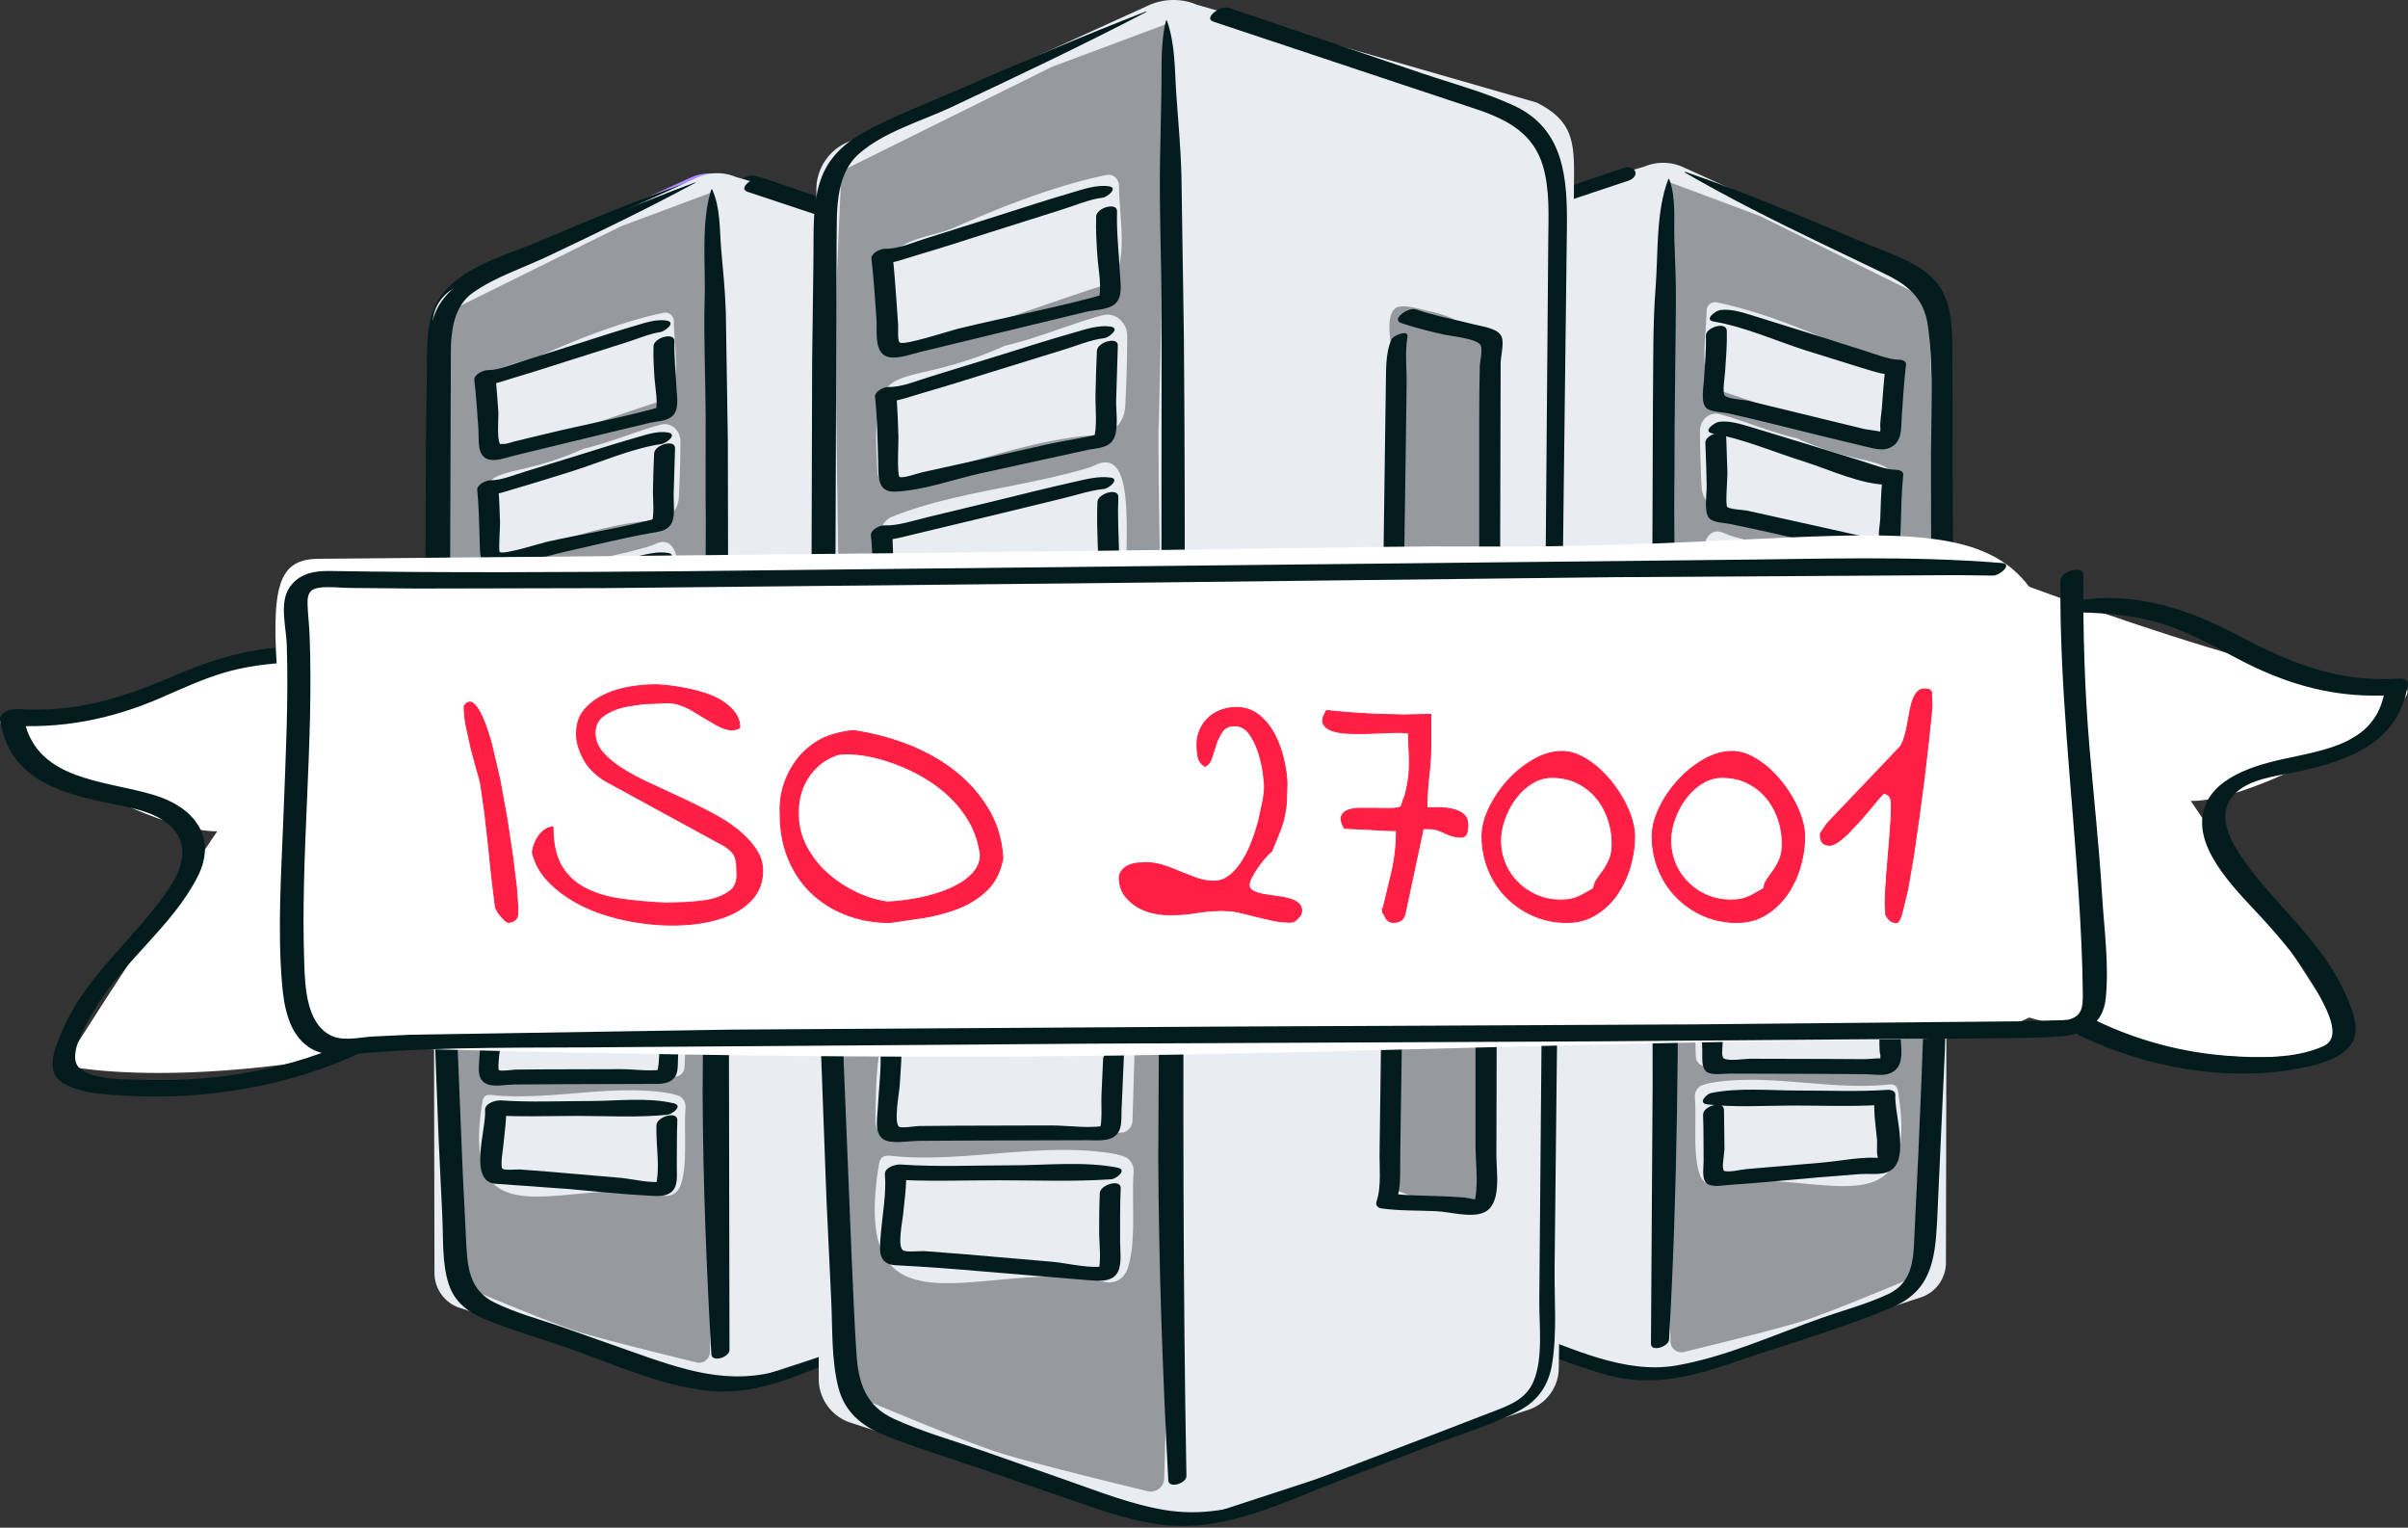 <svg xmlns="http://www.w3.org/2000/svg" xmlns:xlink="http://www.w3.org/1999/xlink" viewBox="0 0 587.27 372.48" xmlns:v="https://vecta.io/nano"><rect x="0" y="0" width="587.27" height="372.48" fill="#333333" stroke="none"/><style><![CDATA[.F{fill:#021c1e}.G{fill:#af8cff}.H{fill:#e9edf2}.I{fill:#969a9e}.J{fill:#956aff}]]></style><path d="m468.12,69.13l-56.86-25.85c-2.88-1.31-6.17-1.35-9.08-.12l-63.48,26.85c-3.07,1.3-5.07,4.32-5.06,7.65l.45,221.85c0,3.6,2.33,6.79,5.75,7.91l63.78,20.85c2.33.76,4.85.76,7.18,0l56.53-18.44c3.55-1.16,5.96-4.47,5.97-8.21l.44-223.74c0-3.78-2.2-7.21-5.63-8.77Z" class="G"/><path d="M467.98 73.92l-38.55-19.09-21.11-7.88a.6.6 0 0 0-.85.55l1.92 76.57c-.01 30.84-2.42 95.69-2.52 126.53-.06 17.42 1.44 69.65 1.44 69.65 0 1.73 1.7 2.96 3.35 2.42 0 0 21.46-5.18 28.01-7.28 7.34-2.36 27.17-10.79 27.17-10.79 1.16-.38 1.94-1.46 1.94-2.67v-92.58l1.44-104.12c-.1-7.53-1.11-29.27-1.11-29.27.06-1.62-.76-1.86-1.12-2.02z" class="J"/><path d="M419.67 258.97c-1.29.16-2.6.39-3.83.82-1.15.41-1.86 1.64-1.76 2.92.42 5.65-.58 13.63 1.23 18.39.67 1.75 2.48 2.66 4.21 2.24 21.53-5.15 48.19 13.05 42.47-22.07-.36-2.18-1.84-1.62-3.8-1.48-12.89.93-25.64-2.41-38.52-.82zM413.78 236l.51 17c.04 1.24.96 2.24 2.13 2.3 7.58.36 30.57.86 43.92.46 1.29-.04 2.34-1.17 2.32-2.54-.36-29.43-2.4-13.6-46.84-19.21-1.11-.14-2.08.8-2.04 1.99zm31.97-29.92c-10.18-.89-22.47.88-28.71.68-1.06-.03-2.04.57-2.22 1.68a80.58 80.58 0 0 0-.82 18.49c.08 1.18 1 2.12 2.11 2.19 14.7 1.01 29.45 1.39 44.18 1.13 1.23-.02 2.13-1.21 1.95-2.49-2.55-17.59 8.97-21.57-16.5-21.68zm-26.67-48.43c-3.99-2.16-2.55 14.4-2.99 20.95-.09 1.32.68 2.56 1.87 2.97 12.94 4.46 26.15 4.67 40.12 7.22 1.48.27 2.91-.7 3.25-2.25 1.2-5.53 2.55-12.53.67-17.94-1.32-2.94-5.54-2.25-8.25-2.78-11.47-2.24-23.26-5.64-34.67-8.16zm2.14-27.94c-7.2-3.36-5.68 11.77-5.8 20.29-.03 2.25 1.62 4.09 3.74 4.16 13.21.47 26.16 4.18 38.92 8.16 2.25.7 4.54-.92 4.81-3.39.61-5.64.5-13.24-1.57-17.75a3.36 3.36 0 0 0-1.77-1.71c-11.11-4.51-24.43-5.59-36.18-9-.73-.21-1.45-.45-2.14-.77zm16.83-22.48c-6.02-1.38-12.17-4.07-18.13-5.67-2.38-.64-4.66 1.33-4.65 3.94.01 4.43.14 8.87.38 13.29.15 2.83 2.25 5.1 4.92 5.26 13.27.76 26.14 6.24 39.18 9.23 1.23.28 2.4-.69 2.48-2.02 1.39-23.91-2.79-14.49-23.86-23.92-.1-.05-.21-.08-.32-.11zm9.8-22.12c-8.94-3.99-19-7.91-28.67-9.93-1.2-.25-2.34.72-2.35 2.02-.06 5.41-1.4 12.18.51 16.6a3.8 3.8 0 0 0 2.3 2.11c13.64 4.4 25.48 8.91 39.12 13.31 1.46.47 2.93-.8 2.74-2.41-.51-4.42-.5-10.06-.93-13.85-.63-5.88-8.57-6-12.72-7.84z" class="G"/><g class="F"><path d="M418.52 79.77c7.23 1.27 14.7 4.59 21.69 6.83 6.2 1.99 13.87 5.78 20.52 5.69l-1.85-1.22c-.37 3.2-.58 6.42-.82 9.62-.11 1.44-.54 3.2-.32 4.62.04.27-.29 1.47-.09 1.64-.06-.05 2.44-.05 1.67-.78-.85-.81-4.2-.93-5.34-1.21l-9.09-2.22-18.3-4.46c-1.19-.28-4.61-.38-5.51-1.19-.55-.49.16-4.45.24-5.68.21-3.19.48-6.33.39-9.54-.07-2.43-5.16-.89-5.1 1.21.1 3.49-.26 6.92-.45 10.41-.08 1.52-.85 5.27.47 6.61.94.95 4 1.01 5.22 1.28 7.51 1.68 14.96 3.61 22.43 5.44l9.88 2.38c1.86.42 4.02 1.13 5.88.34 3.08-1.32 2.74-4.52 2.93-7.31.28-4.13.53-8.27 1.01-12.38.11-.98-1.16-1.23-1.85-1.22-2.15.03-5.68-1.42-8.09-2.15l-13.81-4.37-12.96-4.04c-2.27-.66-4.8-1.48-7.2-1.13-1.12.16-4.07 2.37-1.55 2.81h0z"/><path d="M418.19 106.16c7.17 1.26 14.56 4.44 21.51 6.61 6.17 1.93 13.77 5.6 20.36 5.51l-1.85-1.22c-.33 3.07-.38 6.18-.49 9.26-.05 1.3-.56 3.36-.16 4.6.59 1.83-1.08.51.99.94 3.2.66.36-.52.44-.45-1.1-.86-4.43-.91-5.78-1.21l-8.92-1.99-17.72-3.93c-.76-.16-4.34-.33-4.83-.92-.46-.56.11-6.78.09-7.9l-.27-8.31c-.12-2.44-5.2-.89-5.1 1.21.16 3.34.23 6.68.31 10.03.05 1.91-.69 6.11.52 7.65.91 1.16 3.29 1.15 4.66 1.42 7.29 1.44 14.52 3.17 21.77 4.8l9.84 2.17c1.73.36 3.87 1.08 5.65.61 3.53-.93 3.4-4.19 3.51-7.16.14-4 .16-8.04.59-12.03.1-.98-1.16-1.23-1.85-1.22-2.13.03-5.63-1.36-8.02-2.07l-13.69-4.23-12.85-3.9c-2.27-.64-4.77-1.43-7.16-1.08-1.12.17-4.07 2.37-1.55 2.81h0zm.01 28.41c7.13 1.13 14.37 3.49 21.39 5.22 6.61 1.63 14.33 4.71 21.23 4.54l-1.85-1.22c-.31 3.13-.26 6.32-.31 9.47-.03 1.66-.35 3.66-.08 5.3.06.38-.26 1.46-.04 1.71.43.49 2.24.13 1.82-.49-.46-.68-4.75-.86-5.6-1.02l-9.27-1.8-19.05-3.68c-.81-.15-4.8-.27-5.35-.91-.43-.49.23-6.1.26-6.99.1-3.03.2-6.05.09-9.08-.09-2.43-5.18-.89-5.1 1.21.12 3.32-.03 6.61-.12 9.93-.05 1.63-.86 6.4.42 7.78 1 1.07 3.72 1.03 5.08 1.28 7.75 1.37 15.47 2.95 23.19 4.46l10.07 1.93c1.86.34 4.1 1.01 5.92.23 3.22-1.38 2.75-4.8 2.79-7.7.07-4.27-.07-8.6.36-12.85.1-.98-1.15-1.23-1.85-1.22-2.07.05-5.46-1-7.81-1.54l-14.31-3.46c-6.34-1.56-14.22-4.87-20.86-3.84-1.19.18-3.18 2.39-1.04 2.73h0zm.9 29.14c6.98 1.06 13.98 2.67 20.92 3.98s13.96 3.58 20.74 3.35l-1.85-1.22c-.34 3.12-.43 6.28-.58 9.42-.08 1.65-.46 3.63-.24 5.27.05.38-.29 1.45-.07 1.71.42.49 2.28.14 1.79-.47-.55-.69-5.03-.46-5.93-.55l-9.67-.87-18.72-1.64c-.63-.05-2.2.11-2.74-.23-.17-.1-.7.08-.82-.06.07.08.25-2.61.25-2.84-.09-5.03.08-10.05-.15-15.08-.11-2.44-5.19-.89-5.1 1.21.26 5.72-.79 12.09.22 17.71.46 2.58 1.6 2.51 3.94 2.73l22.62 1.98 10.56.95c1.88.17 4.34.77 6.12 0 3.19-1.37 2.75-4.79 2.88-7.68.19-4.25.27-8.55.73-12.78.11-.97-1.16-1.24-1.85-1.22-6.98.23-14.87-2.42-21.69-3.71-6.32-1.19-13.84-3.78-20.33-2.71-1.17.19-3.2 2.41-1.04 2.73h0zm-1.72 46.41c7.04.93 14.17 1.19 21.27 1.68s14.13 1.55 21.06 1.18l-1.85-1.22c-.26 2.94-.06 5.94 0 8.88l.11 4.99c0 .36-.15 1.64.02 2.04l-.01.84 2.08-.7-13.18-.57-18.85-.67c-1.28-.05-5.11.5-6.17-.23-.84-.57-.46-3.82-.52-5.33l-.41-9.5c-.13-2.44-5.21-.88-5.1 1.21l.49 11.4c.07 1.61-.4 4.42 1.13 5.5 1.15.81 4.01.41 5.31.46l22.72.81 9.72.39c1.91.1 4.07.54 5.79-.5 2.9-1.75 2.09-5.6 2.03-8.45-.09-3.9-.42-7.89-.07-11.78.09-.96-1.14-1.26-1.85-1.22-7.25.39-14.82-.78-22.05-1.28-6.63-.46-14.04-1.91-20.63-.66-1.13.21-3.23 2.44-1.04 2.73h0zm-.69 28.95c6.86.87 13.9.59 20.81.75s14.46.75 21.6.3l-1.85-1.22c-.24 2.92.09 5.91.25 8.83l.24 4.68c0 .34-.14 1.57.03 1.76.23.24 2-.34 1.94-.44-.26-.43-4.57-.12-5.05-.13l-8.63-.06-18.98-.05c-1.34 0-4.82.63-5.99-.05-1.34-.78.25 1.09-.45-.72-.16-.42.16-3.53.14-4.05l-.37-8.36c-.13-2.44-5.21-.88-5.1 1.21l.44 9.99c.07 1.55-.37 4.2 1.13 5.24 1.11.77 3.74.36 5 .37l22.79.07 10.02.08c1.85.03 4.12.45 5.81-.39 2.98-1.5 2.42-4.81 2.28-7.59-.19-3.83-.72-7.76-.41-11.59.08-.96-1.13-1.26-1.85-1.22-7.14.45-14.45-.14-21.6-.3s-14.39-1.2-21.17.17c-1.11.22-3.24 2.45-1.04 2.73h0zm.15 25.28c6.67.83 13.58.31 20.29.31s14.08.3 21.06-.17l-1.85-1.22c-.21 2.95.29 5.98.56 8.91.11 1.19-.16 3.43.35 4.53.02.33.02.66.01.98l2.08-.69c-.01-.06-.75 0-.88-.03-4.34-.7-9.79.64-14.13 1.01l-18.19 1.56c-.89.07-4.66.92-5.39.35-.2-.16.38-3.72.37-5.12l-.11-9.18c-.1-2.44-5.19-.89-5.1 1.21.15 3.67.07 7.33.12 11 .02 1.44-.53 4.29.87 5.3 1.21.87 3.57.38 4.93.3 7.22-.47 14.42-1.21 21.63-1.82 4.82-.41 11.16.09 15.5-1.06 6.57-1.74 2.14-13.82 2.47-18.47.07-.96-1.12-1.27-1.85-1.22-6.98.47-14.07.16-21.06.17s-14.01-.77-20.64.61c-1.1.23-3.25 2.46-1.04 2.73h0zm-9.06-218.16c-3.08 7.85-2.5 17.97-3.12 26.34-.65 8.81-.46 17.75-.57 26.58l-.21 53.69.12 107.08-.36 60.91c-.03 2.11 4.32.75 4.42-1.05 4.11-71.61.98-143.36 1.32-215.04l.31-29.44c.04-5.2-.25-10.41-.41-15.62-.14-4.45.4-9.32-1.25-13.51-.04-.1-.22 0-.25.06h0z"/><path d="M411.66 44.57c9.81 6.1 19.8 11.28 30.16 16.37l15.67 7.65c5.25 2.49 9.61 5.3 10.66 11.62.88 5.27.5 10.9.58 16.22l.22 17.88.11 35.77c-.14 47.69-1.46 95.38-3.87 143.01-.27 5.32.41 12.28-5.03 15.22-4.9 2.64-10.86 3.99-16.09 5.84-10.99 3.87-22.25 9-33.72 11.15-12.67 2.37-25-3.69-36.56-8.16l-15.75-6.08c-4.92-1.9-12.51-3.39-16.38-7.13s-2.93-9.69-2.97-14.38l-.16-18-.32-36.01-.5-72.04-.55-80.05c-.01-6.35-.05-13.88 6.02-17.63 4.9-3.03 11.4-4.28 16.82-6.08l38.46-12.78c3.98-1.32 2.29-5.16-1.62-3.83l-37.43 12.69c-8.55 2.91-20.68 4.9-25.39 13.65-2.27 4.21-2.53 9.12-2.55 13.8-.03 6.5.17 13.01.25 19.51l.53 39.96 1.05 78.93.49 39.97.21 18.99c.07 6-.4 12.3.38 18.26 1.4 10.75 13.78 12.51 22.32 15.79 11.96 4.59 23.94 10.36 36.25 13.86 10.89 3.1 20.91.29 31.29-3.26 12.01-4.11 24.49-7.65 36.21-12.53 3.61-1.5 6.96-3.58 8.96-7.04 2.73-4.72 2.36-10.99 2.63-16.23l1.79-39.71 1.96-78.49c.34-29.29.85-58.75-.28-88.03-.2-5.07-.86-10.29-4.58-14.09-4.07-4.17-10.56-6.07-15.78-8.24-14.35-5.97-28.51-11.84-43.33-16.54-.09-.03-.32.09-.18.17h0z"/></g><path d="m111.61,69.13l56.86-25.85c2.88-1.31,6.17-1.35,9.08-.12l63.48,26.85c3.07,1.3,5.07,4.32,5.06,7.65l-.45,221.85c0,3.6-2.33,6.79-5.75,7.91l-63.78,20.85c-2.33.76-4.85.76-7.18,0l-56.53-18.44c-3.55-1.16-5.96-4.47-5.97-8.21l-.44-223.74c0-3.78,2.2-7.21,5.63-8.77Z" class="G"/><path d="M111.75 73.92l38.55-19.09 21.11-7.88a.6.6 0 0 1 .85.55l-1.92 76.57c.01 30.84 2.42 95.69 2.52 126.53.06 17.42-1.44 69.65-1.44 69.65 0 1.73-1.7 2.96-3.35 2.42 0 0-21.46-5.18-28.01-7.28-7.34-2.36-27.17-10.79-27.17-10.79-1.16-.38-1.94-1.46-1.94-2.67v-92.58l-1.44-104.12c.1-7.53 1.11-29.27 1.11-29.27-.06-1.62.76-1.86 1.12-2.02z" class="J"/><path d="M160.06 258.97c1.29.16 2.6.39 3.83.82 1.15.41 1.86 1.64 1.76 2.92-.42 5.65.58 13.63-1.23 18.39-.67 1.75-2.48 2.66-4.21 2.24-21.53-5.15-48.19 13.05-42.47-22.07.36-2.18 1.84-1.62 3.8-1.48 12.89.93 25.64-2.41 38.52-.82zm5.9-22.97l-.51 17c-.04 1.24-.96 2.24-2.13 2.3-7.58.36-30.57.86-43.92.46-1.29-.04-2.34-1.17-2.32-2.54.36-29.43 2.4-13.6 46.84-19.21 1.11-.14 2.08.8 2.04 1.99zm-31.98-29.92c10.18-.89 22.47.88 28.71.68 1.06-.03 2.04.57 2.22 1.68a80.58 80.58 0 0 1 .82 18.49c-.08 1.18-1 2.12-2.11 2.19-14.7 1.01-29.45 1.39-44.18 1.13-1.23-.02-2.13-1.21-1.95-2.49 2.55-17.59-8.97-21.57 16.5-21.68zm26.67-48.43c3.99-2.16 2.55 14.4 2.99 20.95.09 1.32-.68 2.56-1.87 2.97-12.94 4.46-26.15 4.67-40.12 7.22-1.48.27-2.91-.7-3.25-2.25-1.2-5.53-2.55-12.53-.67-17.94 1.32-2.94 5.54-2.25 8.25-2.78 11.47-2.24 23.26-5.64 34.67-8.16zm-2.14-27.94c7.2-3.36 5.68 11.77 5.8 20.29.03 2.25-1.62 4.09-3.74 4.16-13.21.47-26.16 4.18-38.92 8.16-2.25.7-4.54-.92-4.81-3.39-.61-5.64-.5-13.24 1.57-17.75a3.36 3.36 0 0 1 1.77-1.71c11.11-4.51 24.43-5.59 36.18-9 .73-.21 1.45-.45 2.14-.77zm-16.83-22.48c6.02-1.38 12.17-4.07 18.13-5.67 2.38-.64 4.66 1.33 4.65 3.94-.01 4.43-.14 8.87-.38 13.29-.15 2.83-2.25 5.1-4.92 5.26-13.27.76-26.14 6.24-39.18 9.23-1.23.28-2.4-.69-2.48-2.02-1.39-23.91 2.79-14.49 23.86-23.92.1-.05.21-.08.32-.11zm-9.8-22.12c8.94-3.99 19-7.91 28.67-9.93 1.2-.25 2.34.72 2.35 2.02.06 5.41 1.4 12.18-.51 16.6a3.8 3.8 0 0 1-2.3 2.11c-13.64 4.4-25.48 8.91-39.12 13.31-1.46.47-2.93-.8-2.74-2.41.51-4.42.5-10.06.93-13.85.63-5.88 8.57-6 12.72-7.84z" class="G"/><path d="M161.21 76.98c-2.26-.38-4.76.42-6.89 1.04-4.52 1.31-9 2.77-13.47 4.2l-13.72 4.34c-2.45.74-5.5 2.12-8.11 2.09-1.03-.01-3.41 1.05-3.25 2.43.46 3.94.71 7.91.98 11.87.18 2.66-.45 6.43 2.9 6.94 1.83.28 4.15-.63 5.9-1.04l10.56-2.56c7.2-1.77 14.4-3.7 21.66-5.22 1.69-.35 3.83-.34 5.13-1.8 1.38-1.54.82-4.26.74-6.09-.18-3.77-.6-7.49-.5-11.27.07-2.39-5.04-.91-5.1 1.21-.13 4.67 1.92 11.3.41 15.75l2.5-1.87c-9.14 2.64-18.87 4.4-28.18 6.68-1.63.4-10.23 3.24-10.96 2.58-.29-.26-.1-6.46-.16-7.36-.22-3.01-.42-6.03-.77-9.04l-3.25 2.43c2.44.03 5.04-.99 7.35-1.66 4.43-1.29 8.82-2.72 13.22-4.13 6.84-2.19 14.44-5.66 21.48-6.71 1.11-.17 4.07-2.38 1.55-2.81h0zm.34 26.39c-2.24-.39-4.73.39-6.85.99-4.48 1.26-8.92 2.67-13.36 4.06l-13.61 4.19c-2.44.72-5.45 2.05-8.05 2.01-1.04-.01-3.39 1.05-3.25 2.43.42 3.98.45 8.03.59 12.03.1 2.85-.31 5.73 3.14 6.05 1.77.17 3.99-.64 5.69-1.01l10.84-2.41c6.85-1.54 13.69-3.24 20.6-4.51 1.82-.34 4.07-.42 5.13-2.36s.49-5.63.54-7.68l.31-10.03c.11-2.37-5-.91-5.1 1.21-.13 2.77-.2 5.54-.27 8.31-.06 2.59.45 6.01-.38 8.47l2.5-1.87c-8.76 2.54-18.26 3.9-27.23 5.9-1.53.34-10.03 3.14-10.94 2.35-.06-.06.17-6.29.15-6.99-.11-2.89-.16-5.8-.47-8.68l-3.25 2.43c2.43.03 5.01-.95 7.31-1.61 4.39-1.25 8.75-2.63 13.1-3.99 6.8-2.13 14.32-5.46 21.31-6.5 1.12-.17 4.07-2.37 1.55-2.81h0zm-.02 28.41c-2.26-.41-4.75.23-6.94.71-4.56 1.01-9.08 2.14-13.62 3.26l-13.87 3.36c-2.57.6-5.52 1.63-8.19 1.57-1.05-.03-3.39 1.06-3.25 2.43.41 4.07.29 8.23.35 12.32.04 2.55-.74 6.6 2.44 7.33 1.84.43 4.47-.53 6.27-.86l10.77-2.08 22.08-4.23c1.81-.3 4.19-.31 5.36-1.94 1.3-1.81.64-5.24.59-7.25-.09-3.6-.28-7.17-.14-10.77.09-2.38-5.02-.91-5.1 1.21-.1 2.75-.03 5.48.06 8.23.08 2.53.77 5.97-.05 8.39l2.5-1.87c-3.41.99-7.34 1.3-10.87 1.98l-18.32 3.56-7.12 1.37c-1.14.21-3.15.74-3.42.38-.79-1.08.03-6.68 0-8.11-.05-2.95 0-5.94-.3-8.88l-3.25 2.43c6.72.17 14.32-2.9 20.77-4.48 7.07-1.74 14.56-4.29 21.7-5.25 1.14-.15 4.05-2.35 1.55-2.81h0zm-.9 29.14c-6.15-1.19-14.04 1.71-20.03 2.84-6.84 1.29-14.62 3.87-21.63 3.63-1.04-.03-3.4 1.06-3.25 2.43.44 4.06.52 8.17.71 12.24.12 2.59-.59 6.53 2.54 7.31 1.92.48 4.74-.32 6.66-.49l11.54-1.04c6.84-.61 13.79-.88 20.6-1.79 2.32-.31 4.12-.75 4.77-3.26.69-2.67.13-6.42.13-9.17 0-3.06-.01-6.11.13-9.17.11-2.38-5-.91-5.1 1.21-.14 3.05-.13 6.11-.13 9.17 0 2.71.63 6.74-.24 9.33l2.5-1.87c-3.25.94-7.4.67-10.8.97l-18.08 1.6-6.72.61c-.47.04-1.53.35-1.97.18-1.11-.43-.11.41-.55-.68-.86-2.15-.25-5.85-.36-8.15-.13-2.74-.22-5.5-.52-8.23l-3.25 2.43c6.57.22 13.85-2.12 20.25-3.32 7.03-1.32 14.17-3.07 21.25-3.99 1.16-.15 4.04-2.33 1.55-2.81h0zm1.72 46.41c-6.29-1.39-13.89.29-20.23.73-6.96.48-14.8 1.65-21.5 1.29-1.23-.07-4 .68-3.85 2.4.35 3.89.02 7.88-.07 11.78-.05 2.28-1 6.71 1.74 7.79 1.43.57 4.17-.04 5.66-.11l10.79-.42 21.62-.77c1.85-.07 4.31.12 5.73-1.31s1.07-3.96 1.15-5.82l.49-11.4c.12-2.37-4.99-.91-5.1 1.21-.24 4.61.69 11.01-.79 15.38l2.5-1.87c-3.24.94-7.75.35-11.13.47l-18.07.65-6.78.28c-.54.03-1.76.32-2.25.12-1.1-.46-.05.37-.52-.45-.91-1.59.1-6.72.14-8.46.06-2.75.24-5.55-.01-8.29l-3.85 2.4c6.95.38 14.13-.65 21.06-1.13s14.5-.87 21.71-1.68c1.21-.14 4-2.27 1.55-2.81h0zm.69 28.95c-6.33-1.49-13.83-.26-20.27-.12-7.04.16-14.78.76-21.54.34-1.24-.08-3.99.68-3.85 2.4.31 3.83-.22 7.76-.41 11.59-.11 2.28-.88 5.96 1.94 6.84 1.68.53 4.44-.07 6.15-.09l10.72-.06 21.61-.07c1.8-.02 4.08.15 5.46-1.25s1.06-3.75 1.14-5.56l.44-9.99c.12-2.37-4.99-.91-5.1 1.21-.21 4.1.58 9.82-.73 13.71l2.5-1.87c-3.08.89-7.52.13-10.74.14l-18.28.05c-1.77 0-9.59.89-10.28-.08-.73-1.03.37-6.17.45-7.53.15-2.73.45-5.52.22-8.26l-3.85 2.4c6.99.44 14.11-.1 21.1-.25s14.56.02 21.76-.75c1.23-.13 3.99-2.23 1.55-2.81h0zm-.15 25.28c-6.2-1.51-13.42-.54-19.74-.55-6.97 0-14.05.32-21-.14-1.25-.08-3.97.68-3.85 2.4.31 4.38-3.91 16.39 2.11 17.36 5.5.89 11.48.72 17.05 1.2 6.62.57 13.24 1.3 19.88 1.64 1.77.09 3.9.26 5.28-1.12s1.06-3.93 1.08-5.75l.12-11c.1-2.38-5.01-.91-5.1 1.21-.19 4.44 1.07 10.7-.35 14.91l2.5-1.87c-2.94.85-7.74-.48-10.77-.74l-17.25-1.48-6.61-.5c-.64-.04-3.4.26-3.84-.15-.49-.45.4-5.46.5-6.6.25-2.74.7-5.56.5-8.32l-3.85 2.4c6.82.46 13.74.18 20.57.19s14.21.45 21.22-.29c1.24-.13 3.98-2.22 1.55-2.81h0zm8.81-215.37c-1.19 3.7-1.05 7.45-1.16 11.3l-.48 15.04c-.24 8.84.19 17.74.25 26.58l-.06 53.69-.66 107.08c.08 20.34.91 40.61 2.08 60.91.12 2.13 4.45.75 4.42-1.05l-.38-215.04-.46-29.44c-.17-5.21-.71-10.42-1.17-15.62-.39-4.48-.17-9.41-2.14-13.51-.05-.09-.23-.02-.25.06h0zm-3.76-1.78c-12.4 4.31-24.39 9.29-36.46 14.43-8.57 3.65-21.55 6.79-25.58 16.27-2.03 4.77-1.72 10.3-1.8 15.36l-.25 19.87-.11 39.74 1.36 78.48 1.48 39.72.89 18.86c.28 5.5-.07 11.57 1.47 16.9 1.31 4.55 4.58 7.18 8.82 8.92 5.74 2.35 11.79 4.1 17.65 6.11 11.31 3.88 23.24 9.5 35.22 10.8s22.23-4.1 32.82-8.19l17.62-6.77c5.87-2.26 11.75-3.96 17.14-6.74 9.24-4.77 7.38-15.78 7.48-24.62l.45-40.01 1.04-79.05.6-45.03c.18-13.9 1.54-28.35.34-42.2-.42-4.81-1.69-9.7-5.48-12.99-4.19-3.64-10.19-4.99-15.31-6.74l-42.94-14.62c-2.44-.83-7.84 3.16-4.62 4.23l33.85 11.22 16.47 5.45c5.01 1.75 9.38 4.02 11.23 9.36 1.71 4.94 1.27 10.47 1.23 15.62l-.12 17.98-.25 35.97-1.09 143.89c-.04 4.62 1.07 11.62-1.22 15.89-2.7 5.03-12.14 6.75-17.13 8.68-11.32 4.37-22.6 9.32-34.22 12.87-12.71 3.88-23.65-.32-35.63-4.55-10.43-3.68-21.86-6.52-31.78-11.4-5.95-2.92-6.14-8.73-6.45-14.65l-.87-17.87-1.42-35.75-1.55-71.54.3-79.51c.11-6.11-.71-13.96 4.86-18.01 5.16-3.75 12.2-6.01 17.94-8.76 11.58-5.56 22.97-11.15 34.15-17.49.14-.08.02-.18-.1-.14h0z" class="F"/><path d="m207.94,38.67L280.47,5.71c3.67-1.67,7.87-1.72,11.58-.15l79.8,24.69c9,4,11.01,15.74,11,20l-3.95,282.32c0,4.59-2.97,8.66-7.33,10.09l-81.36,26.6c-2.98.97-6.19.97-9.16,0l-72.11-23.53c-4.53-1.48-7.61-5.7-7.61-10.47l-.57-285.4c0-4.82,2.8-9.19,7.19-11.19Z" class="G"/><path d="M208.12 44.79l49.17-24.35 26.92-10.06c.51-.23 1.08.14 1.08.7l-2.45 97.68c.01 39.34 3.09 122.06 3.22 161.4.07 22.21-1.84 88.84-1.84 88.84a3.26 3.26 0 0 1-4.27 3.09s-27.38-6.6-35.73-9.29c-9.36-3.01-34.65-13.77-34.65-13.77a3.59 3.59 0 0 1-2.47-3.41v-118.1L205.26 84.7c.12-9.6 1.42-37.34 1.42-37.34-.08-2.06.97-2.37 1.43-2.58z" class="J"/><path d="M269.74 280.84c1.65.2 3.31.49 4.88 1.05 1.47.52 2.37 2.09 2.25 3.73-.54 7.2.74 17.38-1.56 23.45-.85 2.24-3.16 3.39-5.38 2.86-27.47-6.56-61.48 16.64-54.17-28.16.45-2.79 2.35-2.07 4.85-1.89 16.44 1.19 32.7-3.07 49.13-1.04zm7.52-29.31l-.65 21.69c-.05 1.59-1.23 2.86-2.72 2.93-9.67.46-38.99 1.1-56.02.58-1.65-.05-2.98-1.49-2.96-3.24.45-37.54 3.07-17.35 59.75-24.5 1.42-.18 2.66 1.02 2.6 2.54zm-40.79-38.17c12.99-1.13 28.67 1.12 36.62.87 1.35-.04 2.61.73 2.83 2.14 1.25 7.78 1.61 15.72 1.04 23.58-.11 1.51-1.27 2.7-2.7 2.8a654.12 654.12 0 0 1-56.36 1.44c-1.56-.03-2.72-1.54-2.48-3.18 3.25-22.43-11.44-27.51 21.04-27.65zm34.02-61.76c5.09-2.75 3.25 18.36 3.82 26.72.11 1.69-.87 3.26-2.38 3.79-16.51 5.7-33.35 5.96-51.17 9.21-1.88.34-3.72-.89-4.15-2.87-1.53-7.05-3.25-15.98-.86-22.89 1.69-3.75 7.06-2.87 10.52-3.55 14.63-2.85 29.67-7.2 44.22-10.41zm-2.73-35.65c9.18-4.29 7.24 15.02 7.4 25.88.04 2.87-2.07 5.21-4.77 5.31-16.84.6-33.37 5.33-49.64 10.41-2.87.9-5.8-1.17-6.14-4.32-.78-7.2-.64-16.89 2-22.64.46-1.01 1.28-1.78 2.26-2.18 14.17-5.75 31.17-7.13 46.15-11.48.93-.27 1.85-.57 2.74-.98zm-21.47-28.67c7.68-1.76 15.53-5.2 23.12-7.23 3.04-.82 5.94 1.7 5.93 5.03a330.37 330.37 0 0 1-.49 16.95c-.2 3.61-2.88 6.51-6.27 6.71-16.93.98-33.35 7.96-49.98 11.77-1.57.36-3.06-.88-3.16-2.58-1.78-30.49 3.56-18.48 30.44-30.51.13-.06.27-.11.41-.14zm-12.5-28.22c11.41-5.08 24.23-10.1 36.58-12.67 1.53-.32 2.98.92 3 2.58.08 6.9 1.78 15.54-.65 21.17-.56 1.3-1.64 2.27-2.93 2.69-17.4 5.61-32.51 11.36-49.9 16.98-1.87.6-3.74-1.02-3.5-3.07.65-5.64.64-12.83 1.18-17.67.8-7.5 10.94-7.65 16.22-10z" class="G"/><path d="M271.08 48.86c-2.98-.49-6.3.68-9.1 1.5-5.76 1.68-11.48 3.54-17.19 5.37l-17.44 5.5c-3.04.92-6.95 2.64-10.07 2.56-1.18-.03-3.92 1.22-3.73 2.79.57 4.84.87 9.72 1.21 14.58.23 3.22-.63 8.66 3.51 9.26 2.37.34 5.43-.84 7.7-1.37l12.9-3.13 26.95-6.52c2.31-.51 5.26-.32 7.04-2.11 1.87-1.88 1.22-5.45 1.11-7.78-.22-4.84-.8-9.63-.65-14.48.09-2.74-5.78-1.04-5.86 1.39-.11 3.33.09 6.62.34 9.94.22 3.02 1.16 7.3.18 10.21l2.87-2.15c-11.8 3.41-24.32 5.68-36.32 8.62l-9.16 2.21-4.53 1c-.28-.28-.04-3.86-.08-4.44l-.39-5.43c-.28-3.73-.52-7.47-.96-11.19l-3.73 2.79c3.13.08 6.58-1.31 9.52-2.18 5.67-1.67 11.3-3.49 16.93-5.29l16.93-5.35c3.13-.95 7.44-2.73 10.25-3.08 1.33-.16 4.65-2.75 1.78-3.23h0zm.43 33.67c-3.01-.51-6.37.67-9.22 1.48-5.65 1.61-11.25 3.39-16.85 5.14l-17.07 5.26c-3.1.92-7.01 2.62-10.22 2.54-1.19-.03-3.91 1.22-3.73 2.79.54 4.9.56 9.88.73 14.81.13 3.73-.56 8.36 4.48 8.09 6.85-.36 14.07-2.93 20.73-4.42l25.61-5.62c2.18-.43 5.19-.41 6.49-2.83s.6-6.67.67-9.4l.4-13.13c.14-2.73-5.74-1.04-5.86 1.39-.18 3.53-.26 7.06-.34 10.6-.07 3.21.53 7.8-.5 10.86l2.87-2.15c-4.07 1.18-8.63 1.71-12.82 2.63l-21.99 4.92c-1.76.39-13.1 3.92-13.99 2.99.06.07.19-3.45.18-3.81l-.2-5.58c-.14-3.58-.19-7.2-.59-10.76l-3.73 2.79c3.04.08 6.38-1.23 9.26-2.04 5.69-1.62 11.33-3.41 16.97-5.17l16.99-5.24c3.04-.9 7.23-2.59 9.97-2.93 1.33-.16 4.65-2.75 1.78-3.23h0zm-.03 36.23c-3.04-.53-6.4.43-9.34 1.09l-17.18 4.12-17.41 4.21c-3.27.76-7 2.1-10.4 1.98-1.2-.04-3.9 1.23-3.73 2.79.51 4.84.36 9.79.43 14.65.05 3.34-1.18 9.62 3.28 10.28 2.39.35 5.48-.72 7.79-1.15l13.15-2.54 27.8-5.33c2.28-.4 5.77-.34 7.24-2.42 1.6-2.25.78-6.26.72-8.77-.11-4.71-.38-9.39-.2-14.1.11-2.74-5.77-1.04-5.86 1.39-.14 3.5-.04 7 .08 10.5.1 3.15.95 7.72-.08 10.76l2.87-2.15c-4.52 1.31-9.69 1.72-14.36 2.61l-23.12 4.5-9.19 1.76c-.95.18-2.16.6-3.14.57-1.71-.06-.57.73-1-.62-.92-2.84-.13-7.23-.18-10.19-.06-3.71 0-7.47-.38-11.16l-3.73 2.79c3.07.11 6.42-.97 9.39-1.63 5.79-1.29 11.54-2.73 17.3-4.14 8.78-2.16 18.87-5.63 27.46-6.59 1.35-.15 4.64-2.73 1.78-3.23h0zm-1.14 37.18c-2.91-.54-6.07.16-8.93.64l-16.42 3-16.84 3.12c-3.02.54-7.81 1.67-10.22 1.57-1.38-.06-4.65.77-4.42 2.77.54 4.82.63 9.72.85 14.56.15 3.4-.97 9.55 3.44 10.24 2.48.39 5.59-.41 8.06-.64l14.32-1.29 26.28-2.28c3.58-.32 5.87-1.22 6.2-5.15.61-7.33-.08-14.77.26-22.11.13-2.73-5.75-1.04-5.86 1.39-.18 3.9-.17 7.79-.16 11.69 0 3.57.84 8.53-.32 11.96l2.87-2.15c-4.23 1.22-9.67.88-14.09 1.27l-22.69 2.01-8.7.79c-.68.06-1.82.4-2.48.23-1.45-.36-.57.69-1-1.18-.73-3.14-.3-7.01-.46-10.23-.17-3.5-.27-7.02-.66-10.5l-4.42 2.77c8.54.36 17.88-2.59 26.21-4.16 8.93-1.68 18.71-4.16 27.41-5.09 1.37-.15 4.62-2.71 1.78-3.23h0zm2.2 59.2c-2.97-.61-6.11-.31-9.1-.13l-16.97 1.14c-8.69.6-19.17 2.1-27.19 1.62-1.4-.08-4.61.78-4.42 2.77.47 4.82.03 9.83-.08 14.66-.07 2.95-1.41 9.11 2.39 10.25 2 .6 5.14-.16 7.18-.25l13.12-.51 27.19-.97c2.2-.08 5.16.22 7.06-1.11 2.23-1.56 1.83-4.31 1.94-6.75l.67-15.51c.14-2.72-5.74-1.04-5.86 1.39l-.43 9.71c-.13 3.24.4 7.06-.59 9.97l2.87-2.15c-4.09 1.18-9.71.45-13.97.6l-23.25.84-8.8.36c-.74.03-2.06.36-2.77.14-1.5-.46-.38.76-.97-.97-.97-2.8.11-7.63.18-10.54.08-3.5.32-7.08-.01-10.57l-4.42 2.77c8.87.53 18.1-.84 26.94-1.46l27.52-2.09c1.41-.13 4.59-2.65 1.78-3.23h0zm.87 36.93c-8.23-1.8-17.78-.28-26.12-.09-8.9.2-18.7.98-27.25.42-1.41-.09-4.6.79-4.42 2.77.41 4.57-.23 9.32-.47 13.88-.18 3.34-1.44 8.76 2.95 9.51 2.25.38 5.01-.12 7.28-.14l13.58-.08 26.74-.08c2.26-.02 5.21.31 7.08-1.23 2.05-1.69 1.56-4.76 1.66-7.14l.57-12.75c.14-2.72-5.73-1.04-5.86 1.39l-.39 8.64c-.11 2.88.33 6.3-.55 8.9l2.87-2.15c-4.06 1.17-9.88.18-14.11.19l-22.53.06-8.88.07c-.57 0-4.52.55-4.87.15-.25-.29.17-3.19.18-3.65.08-2.19.23-4.38.35-6.57.19-3.43.58-6.96.27-10.39l-4.42 2.77c8.93.59 18.06-.13 26.99-.33s18.43-.08 27.58-.91c1.42-.13 4.58-2.62 1.78-3.23h0zm-.19 32.25c-8.03-1.81-17.27-.64-25.44-.65-8.81 0-17.78.43-26.58-.19-1.43-.1-4.58.79-4.42 2.77.38 4.72-.6 9.61-.98 14.3-.32 4.02-.69 7.45 4.12 7.69 6.9.34 13.78.9 20.67 1.5l24.97 2.08c2.33.14 5.36.59 7.2-1.25 1.96-1.96 1.27-5.62 1.3-8.1.04-4.37-.05-8.73.15-13.1.12-2.73-5.75-1.04-5.86 1.39-.14 3.14-.16 6.27-.15 9.41 0 2.96.64 6.86-.31 9.67l2.87-2.15c-3.68 1.06-9.71-.58-13.5-.9l-21.9-1.89-8.42-.64c-1.02-.07-4.5.37-5.27-.22-.97-.73.18-6.8.32-8.29.33-3.57.96-7.3.67-10.89l-4.42 2.77c8.72.61 17.58.23 26.32.24s17.99.48 26.9-.31c1.43-.13 4.57-2.6 1.78-3.23h0zM284.57 9.41c-1.8 5.06-1.52 10.17-1.7 15.49l-.68 18.12c-.38 11.49.23 23.08.31 34.58l-.1 68.55-.88 135.76c.1 25.99 1.2 51.89 2.77 77.84.18 2.99 6.22 1.05 6.19-1.47l-.42-273.61-.61-38.39c-.19-6.53-.96-13.06-1.56-19.56-.54-5.78-.2-12.18-2.95-17.39-.07-.13-.31-.02-.35.08h0zm-4.77-2.25c-15.56 5.75-30.74 12.17-45.97 18.74-10.79 4.66-27.58 8.67-32.44 20.8-2.47 6.18-1.99 13.35-2.09 19.87l-.32 24.88-.14 49.76 1.69 99.5 1.87 50.72 1.17 24.85c.35 7-.05 14.64 1.79 21.45 1.57 5.81 5.74 9.24 11.15 11.42 7.17 2.89 14.67 5.12 21.98 7.64l23.26 8.01c6.96 2.39 14.06 4.96 21.41 5.84 15.08 1.81 28.75-5.17 42.42-10.43l23-8.84c6.93-2.66 14.52-4.8 21.06-8.33 11.55-6.24 8.58-21.96 8.7-32.94l.55-49.98 1.27-101 1.26-100c.15-12.11-.62-24.12-12.93-29.82-6.82-3.16-14.31-5.13-21.41-7.55l-23.47-7.97-23.48-7.96c-2.43-.82-7.84 3.16-4.62 4.23l45.32 15.06 19.9 6.62c6.57 2.38 11.61 5.76 13.72 12.67 1.76 5.77 1.34 12.1 1.29 18.05l-.18 23.97-.35 45.94-1.51 185.8c-.05 5.79 1.19 14.5-2.35 19.58-2.39 3.43-7.32 4.58-11.01 6L349.31 348c-14.23 5.49-28.4 11.62-42.95 16.21-7.62 2.41-15.01 3.21-22.9 1.73s-16-4.7-23.81-7.46l-20.34-7.17c-6.78-2.39-13.83-4.14-20.11-7.33-6.74-3.41-7.8-9.41-8.2-16.43l-1.18-23.86-1.84-45.75-2.05-93.54.43-103.52c.13-7.06-.19-15.29 5.96-20.05s15.02-7.57 22.14-10.94c15.34-7.27 30.51-14.57 45.44-22.64.14-.08.02-.18-.1-.14h0z" class="F"/><path d="M469.23 67.46l-58.79-26.72a11.67 11.67 0 0 0-9.39-.12l-66.08 19.02c-8.07 4.04-7.27 8.88-7.27 17.76l2.94 228.28c0 3.72 2.4 7.02 5.94 8.18l65.95 21.56c2.41.79 5.01.79 7.43 0l58.45-19.07a8.94 8.94 0 0 0 6.17-8.49l.46-231.33a9.96 9.96 0 0 0-5.83-9.07z" class="H"/><path d="M469.09 72.41l-39.86-19.74-21.82-8.15a.61.61 0 0 0-.87.57l1.99 79.17c-.01 31.89-2.51 98.94-2.61 130.82-.06 18.01 1.49 72.01 1.49 72.01a2.64 2.64 0 0 0 3.46 2.5s22.19-5.35 28.96-7.53c7.59-2.44 28.09-11.16 28.09-11.16a2.9 2.9 0 0 0 2-2.76v-95.72l1.49-107.66c-.1-7.78-1.15-30.26-1.15-30.26.06-1.67-.79-1.92-1.16-2.09z" class="I"/><g class="H"><path d="M419.14 263.74c-1.34.17-2.69.4-3.96.85-1.19.42-1.92 1.69-1.82 3.02.44 5.84-.6 14.09 1.27 19.01a3.72 3.72 0 0 0 4.36 2.32c22.26-5.32 49.83 13.49 43.91-22.82-.37-2.26-1.91-1.68-3.93-1.53-13.32.96-26.51-2.49-39.83-.85zm-6.09-23.75l.53 17.58c.04 1.28.99 2.32 2.2 2.38 7.84.37 31.6.89 45.41.47 1.33-.04 2.42-1.21 2.4-2.63-.37-30.43-2.49-14.07-48.43-19.86-1.15-.15-2.15.83-2.11 2.06zm33.06-30.94c-10.53-.92-23.23.91-29.68.71-1.09-.03-2.11.59-2.3 1.74-1.02 6.3-1.3 12.74-.85 19.11.09 1.22 1.03 2.19 2.18 2.27a523.43 523.43 0 0 0 45.68 1.16c1.27-.02 2.2-1.25 2.01-2.58-2.64-18.18 9.27-22.3-17.06-22.41zm-27.58-50.06c-4.13-2.23-2.64 14.88-3.09 21.66-.09 1.37.7 2.65 1.93 3.07 13.38 4.62 27.03 4.83 41.48 7.47 1.53.28 3.01-.72 3.36-2.32 1.24-5.71 2.64-12.95.7-18.55-1.37-3.04-5.72-2.33-8.53-2.87-11.86-2.31-24.05-5.83-35.85-8.44zm2.21-28.9c-7.44-3.48-5.87 12.17-6 20.97-.03 2.32 1.68 4.23 3.87 4.3 13.65.49 27.05 4.32 40.24 8.44 2.32.73 4.7-.95 4.98-3.5.63-5.84.52-13.69-1.62-18.35-.37-.81-1.04-1.44-1.83-1.76-11.48-4.66-25.26-5.78-37.41-9.3-.75-.22-1.5-.46-2.22-.79z"/><path d="M438.15 106.85c-6.23-1.43-12.59-4.21-18.74-5.86-2.46-.66-4.82 1.38-4.81 4.08a273.65 273.65 0 0 0 .4 13.74c.16 2.92 2.33 5.28 5.08 5.44 13.72.79 27.03 6.45 40.51 9.54 1.27.29 2.48-.71 2.56-2.09 1.44-24.72-2.89-14.98-24.67-24.73-.11-.05-.22-.09-.33-.11zm10.13-22.87c-9.25-4.12-19.64-8.18-29.65-10.27-1.24-.26-2.42.74-2.43 2.09-.06 5.6-1.44 12.6.52 17.16a3.91 3.91 0 0 0 2.38 2.18c14.1 4.55 26.35 9.21 40.45 13.76 1.51.49 3.03-.82 2.84-2.49-.53-4.57-.52-10.4-.96-14.32-.65-6.08-8.87-6.2-13.15-8.11z"/></g><path d="M349.99 102.31c-.91.5-1.81 1.11-2.76 1.48-1.08.42-1.92 1.32-2.09 2.47-1.69 11.45-1.92 23.07-2.15 34.65-.05 2.79-.11 5.6.28 8.36.41 2.89 1.3 5.74 1.17 8.65-.06 1.43-.15 3.27 1.15 3.86.52.23 1.11.17 1.67.1 3.75-.45 7.54-.91 11.06-2.25.82-.31 1.65-.68 2.49-.91 1.16-.32 1.93-1.42 1.83-2.62l-.38-4.63c-.18-2.19-.36-4.39-.32-6.59.09-5 1.32-9.91 1.53-14.9.29-6.86-1.34-13.74-.56-20.56.24-2.13 1.9-9.32-1.11-10.05-1.61-.39-4.49.54-6.1.89-1.99.44-3.94 1.07-5.73 2.06zm.91 112.67c-.91.5-1.81 1.11-2.76 1.48-1.08.42-1.92 1.32-2.09 2.47-1.69 11.45-1.92 23.07-2.15 34.65-.05 2.79-.11 5.6.28 8.36.41 2.89 1.3 5.74 1.17 8.65-.06 1.43-.15 3.27 1.15 3.86.52.23 1.11.17 1.67.1 3.75-.45 7.54-.91 11.06-2.25.82-.31 1.65-.68 2.49-.91 1.16-.32 1.93-1.42 1.83-2.62l-.38-4.63c-.18-2.19-.36-4.39-.32-6.59.09-5 1.32-9.91 1.53-14.9.29-6.86-1.34-13.74-.56-20.56.24-2.13 1.9-9.32-1.11-10.05-1.61-.39-4.49.54-6.1.89-1.99.44-3.94 1.07-5.73 2.06z" class="I"/><g class="F"><path d="M417.98 78.41c7.45 1.24 15.21 4.73 22.4 7.03l13.55 4.22c2.45.71 5.1 1.72 7.68 1.68l-1.85-1.22c-.36 3.08-.57 6.18-.8 9.28-.12 1.63-.54 3.55-.36 5.18.04.39-.32 1.45-.1 1.71.42.5 2.12.16 1.76-.43-.4-.66-4.72-1.05-5.53-1.24l-9.16-2.23-19.13-4.66c-1.24-.29-4.79-.42-5.77-1.25-.69-.59-.02-4.73.06-5.94.22-3.3.5-6.55.41-9.86-.07-2.43-5.16-.89-5.1 1.21.1 3.61-.27 7.16-.47 10.76-.09 1.66-.91 5.63.68 6.93 1.09.89 4.08.94 5.39 1.24 7.81 1.76 15.57 3.76 23.34 5.66l9.93 2.39c1.87.42 4.05 1.14 5.92.34 3.2-1.37 2.78-4.83 2.98-7.72.29-4.19.54-8.4 1.03-12.58.11-.98-1.16-1.23-1.85-1.22-2.32.03-6.23-1.57-8.77-2.34l-13.83-4.38-13.04-4.07c-2.46-.72-5.23-1.67-7.84-1.3-1.12.16-4.07 2.39-1.55 2.81h0zm-.34 27.29c7.4 1.24 15.05 4.57 22.21 6.8 6.37 1.99 14.26 5.82 21.07 5.71l-1.85-1.22c-.34 3.17-.39 6.39-.51 9.57-.04 1.2-.62 3.98-.18 5.13 0 .22-.02.45-.02.67-.13.93.54.82 2.01-.35 0 0-.57-.08-.6-.1-1.22-.93-4.7-.97-6.2-1.3l-9.09-2.03-18.4-4.08c-.83-.17-4.27-.3-4.84-.92-.49-.53.08-7.1.05-8.21l-.28-8.59c-.12-2.44-5.2-.89-5.1 1.21.17 3.45.23 6.91.32 10.37.05 1.96-.72 6.32.54 7.89.97 1.22 3.54 1.19 4.99 1.48 7.42 1.48 14.8 3.24 22.18 4.89l10.07 2.22c1.83.39 4.13 1.18 6.01.68 3.58-.95 3.43-4.31 3.54-7.32.15-4.14.17-8.32.61-12.44.1-.98-1.16-1.23-1.85-1.22-2.3.04-6.17-1.5-8.7-2.26l-13.71-4.23-12.93-3.94c-2.45-.7-5.2-1.62-7.79-1.25-1.12.16-4.07 2.39-1.55 2.81h0zm.02 29.37c7.36 1.11 14.86 3.6 22.1 5.38 6.82 1.68 14.83 4.88 21.95 4.7l-1.85-1.22c-.33 3.22-.27 6.49-.32 9.73l-.08 5.25c0 .38-.26 1.51-.04 1.84.39.56 1.89 0 1.76-.19-.44-.63-4.7-.84-5.46-.99l-9.6-1.86-19.98-3.86c-1.13-.21-4.57-.18-5.46-.94-.58-.5.08-6.09.12-7.28.1-3.13.21-6.25.09-9.39-.09-2.43-5.18-.89-5.1 1.21.14 3.72-.05 7.42-.15 11.14-.04 1.72-.95 5.92.58 7.33 1.03.95 3.9.91 5.2 1.14l24.12 4.64 10.34 1.98c1.99.36 4.28 1.04 6.19.05 3.16-1.64 2.48-5.49 2.52-8.48.06-4.16-.06-8.39.36-12.54.1-.98-1.15-1.24-1.85-1.22-2.23.06-5.97-1.1-8.5-1.69l-14.34-3.47c-6.56-1.61-14.72-5.04-21.58-4-1.19.18-3.19 2.41-1.04 2.73h0zm.92 30.13c7.21 1.04 14.45 2.74 21.62 4.09s14.44 3.71 21.44 3.47l-1.85-1.22c-.35 3.21-.44 6.45-.59 9.67l-.23 5.21c-.02.38-.29 1.5-.08 1.83.4.6 1.85-.03 1.73-.17-.53-.65-4.94-.46-5.76-.53l-9.99-.9-19.65-1.72c-.75-.06-2.11.09-2.8-.23-1.26-.59-.85-.43-.77-2.33.23-5.38.08-10.93-.17-16.31-.11-2.44-5.19-.89-5.1 1.21.14 3.16.14 6.32.13 9.48 0 2.71-.7 6.84.13 9.48.68 2.16 2.14 1.99 4.14 2.15l23.56 2.06 10.81.98c2 .18 4.52.79 6.38-.17 3.13-1.62 2.5-5.49 2.63-8.45.19-4.15.27-8.33.72-12.46.11-.97-1.16-1.24-1.85-1.22-7.21.25-15.34-2.5-22.38-3.82-6.55-1.23-14.32-3.92-21.04-2.83-1.17.19-3.2 2.42-1.04 2.73h0zm-1.78 47.99c7.29.91 14.65 1.21 21.98 1.72s14.61 1.61 21.77 1.22l-1.85-1.22c-.28 3.02-.07 6.12 0 9.15l.11 4.91c.01.62-.17 1.52.03 2.12.52 1.59-.75.13 1 .81 3.39 1.33.04-.56.4-.36-.19-.11-.64-.02-.86-.05-1.01-.15-2.08-.1-3.09-.14l-8.66-.34-19.66-.7c-1.42-.05-5.45.55-6.63-.25-1.58-1.07-.84-12.65-.98-15.37-.13-2.44-5.21-.88-5.1 1.21l.51 11.78c.07 1.65-.45 4.52 1.15 5.65 1.24.88 4.28.43 5.67.48l23.65.85 10.04.41c2.11.11 4.3.53 6.07-.91 2.38-1.95 1.59-5.76 1.53-8.46-.09-3.97-.43-8.04-.07-11.99.09-.96-1.14-1.26-1.85-1.22-7.48.41-15.29-.81-22.75-1.32-6.86-.48-14.52-1.97-21.35-.7-1.13.21-3.23 2.46-1.04 2.73h0zm-.71 29.93c7.11.85 14.38.6 21.53.76s14.93.78 22.31.31l-1.85-1.22c-.25 3.02.1 6.11.26 9.13.09 1.59-.12 3.71.26 5.26.06.23-.13 1.57.02 1.67-.21-.15 2.5-.09 1.76-.65-.86-.66-4.5-.12-5.54-.13l-8.7-.05-19.38-.05c-1.38 0-5.04.65-6.26-.05-1.08-.62.17.79-.44-.77-.18-.47.15-3.64.13-4.21l-.39-8.64c-.13-2.44-5.21-.88-5.1 1.21l.46 10.32c.07 1.58-.38 4.33 1.14 5.38 1.21.84 4.21.37 5.58.38l22.86.07 10.15.07c1.83.03 4.38.51 6.09-.22 3.33-1.43 2.77-4.98 2.62-7.95-.2-3.95-.74-8.03-.42-11.98.08-.96-1.13-1.26-1.85-1.22-7.38.47-14.93-.14-22.31-.31s-14.86-1.23-21.88.15c-1.11.22-3.24 2.47-1.04 2.73h0zm.16 26.14c6.91.81 14.04.31 20.99.3s14.55.31 21.76-.17l-1.85-1.22c-.23 3.25.34 6.58.63 9.81.09.94-.24 3.78.33 4.48v.62c2.15-.43 2.72-.64 1.72-.65-.15-.09-.55 0-.74-.02-4.63-.55-10.04.66-14.65 1.06l-18.59 1.59c-1.07.08-4.53.94-5.47.36-1.27-.79.5 1.54-.19-.76-.13-.45.38-3.98.38-4.57l-.12-9.49c-.1-2.44-5.19-.89-5.1 1.21.16 3.79.07 7.58.13 11.38.02 1.51-.57 4.42.88 5.45 1.26.9 3.75.38 5.18.29 7.35-.49 14.69-1.23 22.03-1.86l10.04-.8c2.11-.14 4.35.18 6.17-.31 6.67-1.77 2.13-14.28 2.46-19.01.07-.96-1.12-1.27-1.85-1.22-7.21.49-14.54.16-21.76.17s-14.48-.78-21.34.61c-1.1.22-3.25 2.47-1.04 2.73h0z"/><use xlink:href="#A"/><use xlink:href="#A" x=".72" y="112.94"/><path d="M406.85 43.74c-3.03 7.94-2.42 17.87-3.07 26.29-.73 9.45-.54 19.04-.66 28.52l-.21 55.54.14 109.8-.41 63.75c-.03 2.11 4.32.75 4.42-1.05 4.18-73.76 1.01-147.66 1.34-221.5l.33-31.35c.06-5.2-.24-10.4-.39-15.6-.14-4.72.44-10-1.25-14.47-.04-.1-.23 0-.25.06h0zm4.03-1.69c10.54 6.11 21.26 11.49 32.24 16.78l15.72 7.54c6.16 2.88 10.4 6.04 11.36 13.16 1.55 11.5.63 23.79.73 35.39l.1 37.62c-.18 49.17-1.57 98.33-4.08 147.44-.31 6.14.02 12.49-6.43 15.54-5.12 2.43-10.87 3.93-16.21 5.81-11.6 4.08-23.58 9.62-35.74 11.65s-25.12-4.08-36.66-8.53l-16.46-6.35c-5.2-2.01-12.51-3.5-16.88-7.07s-3.64-10.27-3.68-15.38l-.18-19.92-.33-36.86-.57-74.73-.63-83.17c.05-5.93.36-12.84 5.61-16.69 4.94-3.63 12.4-4.92 18.11-6.82l40.15-13.37c3.19-1.06 1.84-4.12-1.29-3.07l-39.14 13.24c-8.69 2.94-20.93 4.92-25.56 13.92-2.07 4.02-2.38 8.68-2.42 13.12-.05 6.7.15 13.41.23 20.11l.53 41.8 1.03 81.61.49 41.81.21 18.92c.07 6.31-.43 13.05.39 19.35 1.47 11.24 15.24 13.16 24.14 16.58 11.92 4.58 23.87 10.31 36.17 13.75 11.12 3.12 21.28.3 31.9-3.34 12.41-4.26 25.32-7.93 37.43-12.98 9.77-4.08 10.76-11.53 11.27-21.21l1.89-41.55 2.06-81.17-.24-91.09c-.14-5.62-.47-11.68-4.66-15.93s-11.27-6.41-16.79-8.75c-14.46-6.13-28.79-12.19-43.64-17.31-.07-.02-.25.07-.15.14h0z"/></g><path d="M111.31 70l58.79-26.72a11.67 11.67 0 0 1 9.39-.12l66.08 19.02c8.07 4.04 7.27 8.88 7.27 17.76l-2.94 228.28c0 3.72-2.4 7.02-5.94 8.18l-65.95 21.56c-2.41.79-5.01.79-7.43 0l-58.45-19.07a8.94 8.94 0 0 1-6.17-8.49l-.46-231.33a9.96 9.96 0 0 1 5.83-9.07z" class="H"/><path d="M111.46 74.96l39.86-19.74 21.82-8.15a.61.61 0 0 1 .87.57l-1.99 79.17c.01 31.89 2.51 98.94 2.61 130.82.06 18.01-1.49 72.01-1.49 72.01a2.64 2.64 0 0 1-3.46 2.5s-22.19-5.35-28.96-7.53c-7.59-2.44-28.09-11.16-28.09-11.16a2.9 2.9 0 0 1-2-2.76v-95.72l-1.49-107.66c.1-7.78 1.15-30.26 1.15-30.26-.06-1.67.79-1.92 1.16-2.09z" class="I"/><g class="H"><path d="M161.41 266.29c1.34.17 2.69.4 3.96.85 1.19.42 1.92 1.69 1.82 3.02-.44 5.84.6 14.09-1.27 19.01a3.72 3.72 0 0 1-4.36 2.32c-22.26-5.32-49.83 13.49-43.91-22.82.37-2.26 1.91-1.68 3.93-1.53 13.32.96 26.51-2.49 39.83-.85zm6.09-23.76l-.53 17.58c-.04 1.28-.99 2.32-2.2 2.38-7.84.37-31.6.89-45.41.47-1.33-.04-2.42-1.21-2.4-2.63.37-30.43 2.49-14.07 48.43-19.86 1.15-.15 2.15.83 2.11 2.06zm-33.06-30.93c10.53-.92 23.23.91 29.68.71 1.09-.03 2.11.59 2.3 1.74 1.02 6.3 1.3 12.74.85 19.11-.09 1.22-1.03 2.19-2.18 2.27a523.43 523.43 0 0 1-45.68 1.16c-1.27-.02-2.2-1.25-2.01-2.58 2.64-18.18-9.27-22.3 17.06-22.41zm27.57-50.07c4.13-2.23 2.64 14.88 3.09 21.66.09 1.37-.7 2.65-1.93 3.07-13.38 4.62-27.03 4.83-41.48 7.47-1.53.28-3.01-.72-3.36-2.32-1.24-5.71-2.64-12.95-.7-18.55 1.37-3.04 5.72-2.33 8.53-2.87 11.86-2.31 24.05-5.83 35.85-8.44zm-2.21-28.89c7.44-3.48 5.87 12.17 6 20.97.03 2.32-1.68 4.23-3.87 4.3-13.65.49-27.05 4.32-40.24 8.44-2.32.73-4.7-.95-4.98-3.5-.63-5.84-.52-13.69 1.62-18.35.37-.81 1.04-1.44 1.83-1.76 11.48-4.66 25.26-5.78 37.41-9.3.75-.22 1.5-.46 2.22-.79z"/><path d="M142.4 109.4c6.23-1.43 12.59-4.21 18.74-5.86 2.46-.66 4.82 1.38 4.81 4.08a273.65 273.65 0 0 1-.4 13.74c-.16 2.92-2.33 5.28-5.08 5.44-13.72.79-27.03 6.45-40.51 9.54-1.27.29-2.48-.71-2.56-2.09-1.44-24.72 2.89-14.98 24.67-24.73.11-.05.22-.09.33-.11zm-10.14-22.87c9.25-4.12 19.64-8.18 29.65-10.27 1.24-.26 2.42.74 2.43 2.09.06 5.6 1.44 12.6-.52 17.16a3.91 3.91 0 0 1-2.38 2.18c-14.1 4.55-26.35 9.21-40.45 13.76-1.51.49-3.03-.82-2.84-2.49.53-4.57.52-10.4.96-14.32.65-6.08 8.87-6.2 13.15-8.11z"/></g><path d="M230.55 104.85c.91.5 1.81 1.11 2.76 1.48 1.08.42 1.92 1.32 2.09 2.47 1.69 11.45 1.92 23.07 2.15 34.65.05 2.79.11 5.6-.28 8.36-.41 2.89-1.3 5.74-1.17 8.65.06 1.43.15 3.27-1.15 3.86-.52.23-1.11.17-1.67.1-3.75-.45-7.54-.91-11.06-2.25-.82-.31-1.65-.68-2.49-.91-1.16-.32-1.93-1.42-1.83-2.62l.38-4.63c.18-2.19.36-4.39.32-6.59-.09-5-1.32-9.91-1.53-14.9-.29-6.86 1.34-13.74.56-20.56-.24-2.13-1.9-9.32 1.11-10.05 1.61-.39 4.49.54 6.1.89 1.99.44 3.94 1.07 5.73 2.06zm-.9 112.68c.91.5 1.81 1.11 2.76 1.48 1.08.42 1.92 1.32 2.09 2.47 1.69 11.45 1.92 23.07 2.15 34.65.05 2.79.11 5.6-.28 8.36-.41 2.89-1.3 5.74-1.17 8.65.06 1.43.15 3.27-1.15 3.86-.52.23-1.11.17-1.67.1-3.75-.45-7.54-.91-11.06-2.25-.82-.31-1.65-.68-2.49-.91-1.16-.32-1.93-1.42-1.83-2.62l.38-4.63c.18-2.19.36-4.39.32-6.59-.09-5-1.32-9.91-1.53-14.9-.29-6.86 1.34-13.74.56-20.56-.24-2.13-1.9-9.32 1.11-10.05 1.61-.39 4.49.54 6.1.89 1.99.44 3.94 1.07 5.73 2.06z" class="I"/><g class="F"><path d="M162.56 78.16c-2.46-.41-5.21.54-7.53 1.22-4.54 1.33-9.05 2.79-13.55 4.24l-14.19 4.48c-2.53.77-5.68 2.18-8.36 2.15-1.03-.01-3.41 1.05-3.25 2.43.47 4 .72 8.03 1 12.05.18 2.56-.48 6.62 2.65 7.34 1.85.43 4.48-.61 6.25-1.02l10.63-2.58 22.31-5.39c1.74-.38 4.19-.35 5.54-1.71 1.62-1.62 1.04-4.46.94-6.48-.18-3.9-.62-7.74-.52-11.66.07-2.39-5.04-.91-5.1 1.21-.07 2.7.08 5.36.27 8.06.18 2.41.94 5.92.15 8.24l2.5-1.87c-9.58 2.77-19.73 4.61-29.47 6.99l-7.5 1.81c-.76.18-1.81.63-2.58.58-1.19-.07-.54.34-.82-.08-.8-1.22-.28-6.47-.4-8.01-.22-2.9-.41-5.81-.75-8.7l-3.25 2.43c2.64.04 5.53-1.11 8.01-1.84 4.45-1.31 8.86-2.74 13.28-4.15l13.67-4.33c2.66-.81 5.85-2.21 8.52-2.59 1.12-.16 4.07-2.39 1.55-2.81h0zm.34 27.29c-2.45-.42-5.17.5-7.48 1.16-4.5 1.28-8.97 2.7-13.43 4.09l-14.06 4.33c-2.52.74-5.63 2.11-8.3 2.07-1.04-.02-3.39 1.05-3.25 2.43.44 4.12.46 8.3.61 12.44.11 3.05-.24 6.2 3.58 6.23 5.38.04 11.56-2.39 16.75-3.55 7.08-1.59 14.15-3.37 21.29-4.66 1.85-.34 4.08-.41 5.15-2.36.97-1.76.48-5.11.53-7.04l.34-11.25c.11-2.37-5-.91-5.1 1.21-.14 2.86-.21 5.72-.28 8.59-.06 2.68.46 6.22-.4 8.77l2.5-1.87c-9.03 2.61-18.79 4.01-28 6.07-1.46.33-10.69 3.28-11.48 2.46-.32-.33.12-6.31.08-7.27-.11-2.99-.17-6-.49-8.97l-3.25 2.43c2.62.04 5.49-1.07 7.96-1.78 4.41-1.27 8.78-2.65 13.16-4.02 7.01-2.19 14.82-5.67 22.01-6.69 1.12-.16 4.07-2.38 1.55-2.81h0zm-.01 29.37c-2.47-.44-5.19.31-7.58.85-4.58 1.02-9.14 2.16-13.69 3.28l-14.34 3.47c-2.65.61-5.69 1.69-8.44 1.61-1.05-.03-3.39 1.06-3.25 2.43.42 4.15.3 8.37.36 12.54.04 2.44-.8 6.75 2.17 7.73 1.76.58 4.76-.5 6.49-.83l11.06-2.14 23.03-4.41c1.89-.32 4.35-.31 5.61-1.98s.65-4.63.62-6.59c-.07-4.01-.32-8-.17-12.01.09-2.38-5.02-.91-5.1 1.21-.1 2.84-.03 5.67.06 8.51.09 2.63.79 6.18-.06 8.69l2.5-1.87c-3.5 1.01-7.5 1.33-11.11 2.02l-19.24 3.74-7.44 1.43c-.63.12-1.89.59-2.55.47-1.45-.28-.17.57-.68-.42-.93-1.8-.11-6.13-.14-8.16-.05-3.04 0-6.12-.31-9.15l-3.25 2.43c6.94.18 14.83-3 21.49-4.64 7.28-1.79 15.06-4.46 22.42-5.41 1.15-.15 4.05-2.37 1.55-2.81h0zm-.93 30.14c-2.36-.45-4.87.09-7.2.48-4.52.76-9.03 1.63-13.54 2.48-7.06 1.33-15.09 4-22.33 3.75-1.04-.04-3.4 1.07-3.25 2.43.45 4.13.54 8.31.72 12.46.11 2.42-.65 6.76 2.28 7.7 1.85.59 4.99-.3 6.84-.47l11.83-1.06 21.59-1.87c2.39-.27 4.3-.72 4.97-3.3s.13-6.01.13-8.69c0-3.42-.02-6.84.13-10.26.11-2.38-5-.91-5.1 1.21-.14 3.16-.14 6.32-.13 9.48 0 2.81.66 6.97-.25 9.66l2.5-1.87c-3.45 1-7.9.72-11.5 1.03l-18.5 1.64-6.69.61c-.48.04-1.74.39-2.23.21-1.2-.45-.11.5-.59-.73-.86-2.23-.26-6.08-.38-8.45-.14-2.84-.23-5.69-.54-8.51l-3.25 2.43c6.8.24 14.34-2.19 20.96-3.44 7.25-1.36 14.63-3.2 21.95-4.1 1.17-.14 4.04-2.34 1.55-2.81h0zm1.78 47.98c-6.52-1.41-14.38.32-20.94.77-7.18.5-15.31 1.71-22.21 1.33-1.22-.07-4 .68-3.85 2.4.35 3.78.03 7.66-.06 11.45-.05 2.29-1.1 7.38 1.49 8.68 1.42.72 4.42.03 5.95-.04l10.85-.42 22.87-.82c1.78-.07 4.04.11 5.49-1.12 1.57-1.32 1.3-3.28 1.38-5.19l.55-12.77c.12-2.37-4.99-.91-5.1 1.21l-.35 7.87c-.1 2.43.31 5.74-.47 8.05l2.5-1.87c-3.41.99-8.12.37-11.68.5l-18.83.68-6.81.28c-.49.02-1.77.32-2.26.12-1.18-.49-.14.51-.59-.75-.79-2.24.09-6.16.15-8.5.06-2.84.25-5.74-.01-8.57l-3.85 2.4c7.19.4 14.61-.68 21.77-1.17s14.97-.93 22.42-1.73c1.21-.13 4-2.28 1.55-2.81h0zm.71 29.93c-6.58-1.51-14.31-.26-20.98-.11-7.27.16-15.29.79-22.26.35-1.24-.08-3.99.68-3.85 2.4.32 3.95-.22 8.03-.42 11.98-.14 2.9-.9 6.3 2.56 7.06 1.74.38 4.06-.09 5.83-.12l11.16-.07 22.04-.07c1.86-.02 4.26.19 5.7-1.25 1.27-1.28 1.04-3.16 1.12-4.82l.5-11.21c.12-2.37-4.99-.91-5.1 1.21-.22 4.25.6 10.16-.76 14.19l2.5-1.87c-3.14.91-7.7.14-10.97.15l-18.72.05-7.15.06c-.46 0-3.58.47-3.97.12-.45-.41.46-6.59.51-7.5.17-3.01.51-6.11.26-9.13l-3.85 2.4c7.22.46 14.59-.1 21.82-.26s15.03 0 22.47-.76c1.23-.13 3.99-2.25 1.55-2.81h0zm-.15 26.14c-6.44-1.52-13.89-.55-20.45-.55-7.2 0-14.51.34-21.7-.15-1.25-.08-3.97.68-3.85 2.4.32 4.57-4.17 17.37 2.51 17.92l17.34 1.24c6.84.59 13.7 1.35 20.56 1.69 1.77.09 3.87.25 5.26-1.13 1.46-1.46 1.07-4.05 1.09-5.9.06-3.8-.03-7.58.13-11.38.1-2.38-5.01-.91-5.1 1.21-.19 4.6 1.11 11.07-.37 15.44l2.5-1.87c-2.95.85-7.97-.49-10.98-.75l-17.69-1.52-6.72-.51c-.72-.05-3.7.27-4.28-.18-.62-.48.16-5 .27-6.25.28-3.04.79-6.16.58-9.22l-3.85 2.4c7.05.48 14.21.19 21.27.19s14.67.44 21.92-.28c1.24-.12 3.98-2.23 1.55-2.81h0z"/><use xlink:href="#B"/><use xlink:href="#B" x="-.73" y="112.94"/><path d="M173.44 46.28c-2.5 8.02-1.35 17.91-1.58 26.29-.26 9.49.17 19.02.24 28.52l-.06 55.54-.68 109.8c.08 21.28.91 42.5 2.13 63.75.12 2.13 4.45.76 4.42-1.05l-.4-221.5-.49-31.35c-.15-5.21-.69-10.41-1.14-15.6-.4-4.75-.17-10.08-2.19-14.47-.04-.1-.23-.01-.25.06h0zm-3.88-1.82c-12.86 4.77-25.4 10.09-38 15.53-8.74 3.77-21.94 6.96-25.65 16.9-1.85 4.97-1.49 10.63-1.57 15.83l-.26 20.79-.1 41.58 1.43 81.16 1.57 41.55.89 18.79c.27 5.32-.12 11.44 1.59 16.58 1.43 4.31 4.66 6.76 8.73 8.45 6.24 2.6 12.86 4.49 19.25 6.69 11.58 3.99 23.86 9.82 36.17 10.88 11.43.98 21.79-4.22 32.16-8.23l18.3-7.04c6.1-2.35 12.22-4.13 17.85-7.01 9.27-4.74 7.36-15.89 7.45-24.7l.46-41.84 1.02-81.71.58-45.84c.18-14.45 1.42-29.34.37-43.76-.37-5.08-1.65-10.22-5.62-13.71-4.43-3.89-11.03-5.29-16.45-7.13l-43.72-14.83c-1.95-.66-6.27 2.53-3.7 3.38l35.54 11.81c9.52 3.16 25.19 5.11 28.5 16.22 1.44 4.85 1.03 10.22.99 15.21l-.14 18.91-.28 36.83-1.22 149.31c-.05 4.95.96 11.63-1.28 16.22-1.76 3.61-5.96 4.63-9.34 5.93l-10.06 3.88c-11.21 4.32-22.36 9.12-33.82 12.75-13.34 4.23-24.79.07-37.44-4.39l-16.33-5.75c-5.44-1.92-11.57-3.5-16.86-6.12-5.61-2.77-6.47-7.69-6.81-13.4l-.93-18.79-1.49-36.61-1.68-75.23.28-82.18c.11-6.8-.86-15.59 5.45-20.04 5.35-3.78 12.38-6.07 18.29-8.87 12.13-5.75 24.14-11.54 35.96-17.91.11-.06.02-.14-.08-.11h0z"/></g><path d="M206.4 34.82l73.72-33.51c3.73-1.69 8-1.75 11.77-.16L374.74 25c10.12 5.06 9.11 11.14 9.11 22.27l-3.69 286.23c0 4.67-3.02 8.81-7.45 10.26l-82.69 27.03c-3.03.99-6.29.99-9.31 0l-73.29-23.91a11.22 11.22 0 0 1-7.74-10.64l-.58-290.06c0-4.9 2.85-9.34 7.31-11.37z" class="H"/><path d="M206.58 41.04l49.98-24.75 27.36-10.22a.78.78 0 0 1 1.1.71l-2.49 99.27c.01 39.98 3.14 124.06 3.27 164.04.07 22.58-1.87 90.29-1.87 90.29 0 2.25-2.21 3.84-4.34 3.14 0 0-27.82-6.71-36.31-9.44-9.51-3.06-35.22-13.99-35.22-13.99-1.5-.49-2.51-1.89-2.51-3.47V216.59L203.68 81.6c.12-9.76 1.44-37.95 1.44-37.95-.08-2.1.99-2.41 1.45-2.62z" class="I"/><g class="H"><path d="M269.22 280.94c1.67.21 3.37.5 4.96 1.07 1.49.53 2.41 2.12 2.29 3.79-.55 7.32.76 17.67-1.59 23.84a4.67 4.67 0 0 1-5.46 2.91c-27.92-6.67-62.48 16.91-55.06-28.62.46-2.83 2.39-2.11 4.93-1.92 16.71 1.21 33.24-3.13 49.94-1.06zm7.64-29.79l-.66 22.04c-.05 1.61-1.25 2.91-2.76 2.98-9.83.47-39.63 1.12-56.94.59-1.67-.05-3.03-1.52-3.01-3.3.46-38.16 3.12-17.64 60.73-24.9 1.44-.18 2.7 1.04 2.64 2.58zm-41.46-38.78c13.2-1.15 29.13 1.14 37.22.89 1.37-.04 2.65.74 2.88 2.18 1.28 7.9 1.63 15.97 1.06 23.97-.11 1.53-1.29 2.74-2.74 2.84-19.06 1.31-38.18 1.8-57.28 1.46-1.59-.03-2.76-1.56-2.52-3.23 3.31-22.8-11.63-27.96 21.39-28.1zm34.58-62.78c5.18-2.8 3.31 18.66 3.88 27.15.12 1.72-.88 3.32-2.42 3.85-16.78 5.79-33.9 6.06-52.01 9.36-1.91.35-3.78-.9-4.21-2.91-1.55-7.16-3.31-16.24-.87-23.26 1.72-3.81 7.18-2.92 10.69-3.6 14.87-2.9 30.16-7.32 44.95-10.58zm-2.78-36.23c9.33-4.36 7.36 15.26 7.52 26.3.04 2.91-2.11 5.3-4.85 5.4-17.12.61-33.92 5.41-50.45 10.58-2.91.91-5.89-1.19-6.24-4.39-.79-7.32-.65-17.16 2.03-23.01.47-1.02 1.3-1.81 2.3-2.21 14.4-5.84 31.68-7.25 46.91-11.66.95-.27 1.88-.58 2.78-1z"/><path d="M245.38 84.22c7.81-1.79 15.78-5.28 23.5-7.35 3.09-.83 6.04 1.73 6.03 5.11-.02 5.75-.18 11.49-.5 17.23-.2 3.67-2.92 6.62-6.37 6.81-17.21.99-33.89 8.09-50.8 11.96-1.59.36-3.11-.89-3.22-2.62-1.81-30.99 3.62-18.78 30.94-31.01a2.07 2.07 0 0 1 .42-.14zm-12.7-28.68c11.59-5.17 24.63-10.26 37.17-12.88 1.56-.33 3.03.93 3.05 2.62.08 7.02 1.81 15.8-.66 21.52-.57 1.32-1.67 2.31-2.98 2.73-17.68 5.7-33.04 11.55-50.72 17.25-1.9.61-3.8-1.03-3.56-3.12.66-5.73.65-13.04 1.2-17.96.82-7.62 11.12-7.77 16.49-10.17z"/></g><g class="I"><use xlink:href="#C"/><use xlink:href="#C" x="-1.14" y="141.28"/></g><g class="F"><path d="M270.41 45.41c-3.06-.43-6.43.8-9.31 1.64-5.79 1.7-11.53 3.56-17.28 5.4l-17.51 5.53c-3.19.96-7.14 2.77-10.53 2.68-1.03-.03-3.41 1.06-3.25 2.43.58 4.92.88 9.88 1.23 14.82.21 3.03-.74 8.62 3.25 9.21 2.35.34 5.35-.82 7.58-1.34l12.84-3.11 27.6-6.68c2.2-.49 5.45-.45 7.06-2.03 1.86-1.83 1.1-5.42 1-7.68-.22-4.92-.82-9.78-.66-14.72.08-2.39-5.03-.91-5.1 1.21-.11 3.39.09 6.73.34 10.1.23 3.1 1.17 7.47.17 10.45l2.5-1.87c-11.98 3.47-24.61 5.74-36.76 8.72-1.98.48-13.23 4.2-14.18 3.32-.56-.52-.31-3.5-.36-4.25l-.42-5.99c-.28-3.79-.53-7.59-.98-11.37l-3.25 2.43c3.08.08 6.48-1.29 9.38-2.14 5.83-1.71 11.62-3.58 17.4-5.44l17.42-5.5c3.17-.96 7.14-2.68 10.27-3.01 1.17-.12 4.03-2.46 1.55-2.81h0zm.43 34.21c-2.97-.43-6.23.71-9.03 1.51-5.81 1.65-11.56 3.48-17.32 5.28l-17.57 5.41c-3.12.92-6.95 2.62-10.26 2.53-1.04-.03-3.4 1.06-3.25 2.43.57 5.16.58 10.41.76 15.59.12 3.35-.46 7.65 4.02 7.5 6.8-.23 14.11-2.92 20.7-4.4l26.56-5.82c2.18-.41 4.87-.39 6.1-2.54 1.35-2.37.59-6.77.66-9.47l.41-13.34c.12-2.37-4.99-.91-5.1 1.21-.18 3.59-.27 7.18-.35 10.77-.07 3.3.54 7.98-.52 11.12l2.5-1.87c-4.23 1.22-8.88 1.76-13.21 2.71l-22.03 4.93-9.11 2.01c-.77.17-4.74 1.56-5.41 1.09s-.24-8.51-.28-9.75c-.14-3.64-.2-7.32-.6-10.94l-3.25 2.43c3.12.09 6.56-1.28 9.51-2.12 5.71-1.64 11.38-3.43 17.06-5.2l17.05-5.26c3.24-.96 7.21-2.64 10.42-2.98 1.17-.12 4.03-2.45 1.55-2.81h0zm-.02 36.83c-3-.45-6.26.48-9.16 1.12-5.91 1.32-11.78 2.79-17.66 4.23l-17.91 4.33c-3.27.76-7.03 2.1-10.44 1.97-1.04-.04-3.39 1.07-3.25 2.43.54 5.04.37 10.2.45 15.27.04 2.69-1.07 8.83 2.41 9.84 2.27.66 5.92-.66 8.13-1.08l13.32-2.57 28.76-5.52c2.15-.38 5.37-.33 6.8-2.19 1.74-2.27.71-7.26.64-9.88-.13-4.41-.35-8.8-.17-13.21.1-2.38-5.01-.91-5.1 1.21-.14 3.56-.04 7.11.08 10.67.11 3.22.95 7.93-.1 11.02l2.5-1.87c-4.58 1.33-9.74 1.73-14.45 2.63l-23.81 4.63-9.4 1.8c-2.15.4-3.76 1.37-4.4-.28-1.1-2.85-.14-7.94-.19-10.96-.06-3.57 0-7.19-.38-10.74l-3.25 2.43c3.15.11 6.6-1.01 9.64-1.69l17.38-4.17 17.38-4.22c3.37-.78 7.3-2.12 10.6-2.43 1.19-.11 4.02-2.44 1.55-2.81h0zm-1.16 37.79c-2.87-.46-5.92.21-8.74.68l-16.9 3.09-17.35 3.21c-3.18.56-7.48 1.68-10.34 1.56-1.2-.05-4.04.67-3.85 2.4.59 5.27.68 10.62.92 15.91.14 3.09-.84 8.45 3.13 9.09 2.48.4 5.56-.41 8.02-.63l14.24-1.28 26.77-2.33c2.76-.24 5.33-.47 6.11-3.57.89-3.56.17-8.23.16-11.88 0-3.96-.02-7.92.16-11.88.11-2.37-5-.91-5.1 1.21-.18 3.96-.17 7.92-.16 11.88 0 3.66.85 8.72-.34 12.23l2.5-1.87c-4.27 1.24-9.66.89-14.09 1.27l-23.21 2.06-8.79.8c-.76.07-2.03.44-2.77.26-1.43-.34-.61.77-1.29-1.16-1.03-2.92-.33-7.58-.48-10.65-.17-3.56-.28-7.14-.67-10.68l-3.85 2.4c8.61.37 18.06-2.64 26.45-4.22 9.15-1.72 18.63-4.3 27.91-5.12 1.21-.11 4.01-2.42 1.55-2.81h0zm2.23 60.17c-8.37-1.52-18.07.52-26.46 1.1-8.94.62-19.14 2.16-27.72 1.64-1.22-.07-4.01.68-3.85 2.4.46 4.67.04 9.5-.07 14.18-.06 2.61-1.37 9.36 1.68 10.8 1.72.81 5.06 0 6.9-.08l13.22-.52 28.02-1c2.13-.08 5.54.3 7.39-1.03 2.09-1.51 1.65-4.25 1.75-6.56l.68-15.76c.12-2.37-4.99-.91-5.1 1.21l-.44 9.86c-.13 3.28.4 7.22-.62 10.21l2.5-1.87c-4.41 1.28-10.4.49-14.96.65l-23.27.84-8.73.36c-.73.03-2.02.34-2.74.14-1.32-.36-.88.32-1.28-1.41-.73-3.11.12-7.31.19-10.49.08-3.55.33-7.2-.01-10.74l-3.85 2.4c8.98.54 18.34-.86 27.29-1.48l27.94-2.05c1.23-.09 3.99-2.37 1.55-2.81h0zm.89 37.53c-8.44-1.62-17.98-.21-26.51-.02-9.16.21-18.67 1.03-27.78.42-1.23-.08-4 .69-3.85 2.4.45 5-.28 10.22-.54 15.22-.15 3.07-1.2 7.66 2.75 8.35 2.26.39 4.96-.12 7.25-.14l13.51-.08 27.4-.08c2.07-.02 4.99.37 6.77-.91 2.03-1.47 1.64-4.08 1.74-6.33l.61-13.82c.12-2.37-4.99-.91-5.1 1.21l-.4 8.78c-.12 2.93.33 6.45-.58 9.13l2.5-1.87c-4.09 1.18-9.88.2-14.12.21l-23.07.06-9.3.08c-.7.01-4.31.6-4.83.15-1.29-1.12.11-8.51.19-9.99.2-3.68.64-7.48.31-11.16l-3.85 2.4c9.04.6 18.3-.14 27.34-.34s18.69-.2 28-.85c1.25-.09 3.98-2.34 1.55-2.81h0zm-.2 32.77c-8.26-1.63-17.45-.58-25.82-.58-8.98 0-18.13.43-27.09-.19-1.24-.09-3.98.69-3.85 2.4.38 4.79-.62 9.78-1 14.54-.29 3.7-.92 7.39 3.67 7.62 7.13.35 14.24.9 21.36 1.52l25.67 2.13c2.17.12 5.05.54 6.66-1.34s.98-5.75.99-8.11c.02-4.33-.05-8.65.15-12.98.11-2.37-5-.91-5.1 1.21-.14 3.19-.16 6.37-.15 9.56 0 2.99.63 7.07-.33 9.91l2.5-1.87c-3.73 1.08-9.77-.55-13.59-.88l-22.43-1.93-8.85-.67c-1.03-.07-4.33.36-5.15-.21-1.41-.98-.14-6.92.02-8.63.34-3.63.97-7.42.68-11.07l-3.85 2.4c8.83.62 17.81.23 26.65.24s18.24.37 27.31-.25c1.25-.09 3.97-2.33 1.55-2.81h0z"/><use xlink:href="#D"/><use xlink:href="#D" x="-.91" y="141.62"/><path d="M284.34 5.08c-1.3 5.36-1 10.84-1.08 16.33l-.35 18.03c-.2 11.5.3 23.04.39 34.54l-.04 69.49-.78 138.59c.12 26.32 1.05 52.59 2.45 78.87.11 2.13 4.46.76 4.42-1.05-1.72-92.77.21-185.55-.63-278.33l-.6-39.37c-.2-6.22-.74-12.44-1.2-18.64s-.22-12.69-2.33-18.52c-.04-.1-.23-.01-.25.06h0zm-4.89-2.27c-15.57 6.02-30.84 12.57-46.14 19.24-7.23 3.15-14.71 5.99-21.68 9.68-4.85 2.57-9.05 5.99-11.14 11.21-2.49 6.22-1.99 13.41-2.1 19.97l-.32 24.92-.15 50.83 1.75 102.64 1.88 50.8 1.17 24.89c.35 7 0 14.57 1.77 21.41 1.52 5.87 5.68 9.32 11.15 11.52 7.29 2.94 14.9 5.22 22.33 7.78l24.57 8.48c7.02 2.41 14.19 4.93 21.62 5.68 14.96 1.52 28.68-5.51 42.25-10.73l23.44-9.01c6.83-2.62 14.3-4.73 20.74-8.21 4.54-2.45 7.07-6.16 7.92-11.24 1.26-7.61.55-15.83.63-23.52l.55-50.68 1.22-101.38 1.23-101.38c.14-12.19-.59-24.27-12.98-29.99-7.08-3.27-14.88-5.32-22.26-7.82l-23.17-7.85-24.1-8.15c-1.94-.66-6.27 2.53-3.7 3.38l44.68 14.88 20.1 6.68c7.16 2.49 13.26 5.83 15.56 13.56 1.76 5.91 1.37 12.28 1.32 18.37l-.19 23.83-.39 47.67-1.6 186.71c-.06 6.16.99 13.86-1.36 19.72-1.88 4.68-6.39 6.1-10.67 7.76l-12.62 4.87-41.32 15.76c-8.45 2.96-16.72 4.57-25.66 3.04-8.04-1.38-15.72-4.42-23.39-7.11l-20.69-7.27c-6.9-2.42-14.75-4.62-21.67-7.79s-8.66-8.73-9.15-15.82c-.53-7.78-.8-15.58-1.17-23.37l-1.95-47.81-2.1-93.68.37-105.67c.13-7.39-.64-16.71 5.44-22.1s15.38-8.01 22.41-11.32c16.02-7.52 31.95-15.06 47.64-23.24.12-.06.08-.17-.05-.12h0z"/></g><path d="M111.14 143.39S29.83 175.48 2.82 174.84c-14.34-.34 32.3 28.21 50.17 27.84 0 0-25.76 37.9-37.43 57.1 0 0 41.69 9.82 122.93-16.01l-27.35-100.38zm365-7.4s81.31 32.08 108.32 31.45c14.34-.34-32.3 28.21-50.17 27.84 0 0 25.76 37.9 37.43 57.1 0 0-9.89 17.71-98.32-10.73l2.75-105.66z" fill="#fff"/><path d="M506.75 149.3c7.68.18 15.3.85 22.58 3.46 5.77 2.07 11.11 5.06 16.51 7.91 12.07 6.38 24.08 9.74 37.84 8.78l-2.04-1.34c-2.01 13.33-14.46 14.64-25.41 17.1-7.71 1.74-18.71 5.24-19.16 14.83s10.83 19.39 16.72 26.15c4.39 5.04 8.7 10.26 11.73 16.26 1.74 3.45 5.89 10.47 1.11 12.63-6.86 3.1-15.84 2.9-23.16 2.37-11.18-.81-22.02-3.71-32.14-8.53-2.01-.96-6.73 2.34-3.99 3.65 16.07 7.65 35.14 11.23 52.81 8.04 4.33-.78 10.06-2.05 13.03-5.65 3.15-3.82-.13-10.52-1.97-14.29-6.18-12.68-17.79-21.21-25.3-32.9-2.68-4.17-5.02-9.76-1.11-13.99 3.56-3.85 10.13-4.51 14.97-5.52 12.74-2.67 25.28-6.91 27.48-21.46.16-1.05-1.3-1.39-2.04-1.34-14.76 1.03-26.5-3.71-39.24-10.47-11.98-6.35-24.31-10.5-38.04-8.78-1.83.23-4.31 3.04-1.19 3.11h0zM79.8 158.15c-12.84-1.73-25.09 1.36-36.82 6.41-12.82 5.52-24.5 9.33-38.73 8.31-1.27-.09-4.51.78-4.23 2.65 2.11 13.98 13.76 17.65 26 20.21 5.33 1.12 12.02 1.98 15.99 6.14 4.36 4.58 2.24 10.24-.86 14.86-8.08 12.04-20.27 21.03-26 34.7-1.56 3.72-4.31 9.65-.13 12.41s10.34 2.99 15.09 3.29c19.67 1.22 40.58-2.2 58.41-10.72 3.21-1.54 1.88-4.87-1.4-3.3-15.8 7.56-33.99 10.68-51.45 10.19-4.21-.12-12.82.22-16.26-2.85s2.21-11.93 4.01-14.88c6.97-11.45 18.58-19.77 24.71-31.68 5.11-9.92-1.03-17.22-10.7-20.09-12.44-3.7-29.35-3.47-31.79-19.6l-4.23 2.65c13.31.95 25.39-1.36 37.59-6.61 5.3-2.28 10.54-4.76 16.1-6.35 7.51-2.15 15.25-2.48 23.01-2.63 1.44-.03 4.32-2.74 1.7-3.09h0z" class="F"/><path d="m77.85,136.24c-9.86.08-12,6-10,31,1.9,23.76-6.48,49.94-.37,72.83,2.36,8.82,10.29,15.05,19.41,15.29,197.31,5.36,221.96-.12,379.72-2.02,58.66-.71,41.1-38.12,38.24-76.06-6.5-64.69-34-43.04-147-44.04-23-.2-47,1-280,3Z" fill="#fff"/><g fill="#ff1f44" stroke="#ff1f44" stroke-miterlimit="10" stroke-width=".25"><path d="M298.41 221.99c-2.26 0-4.44.17-6.54.52s-4.31.52-6.63.52a19.05 19.05 0 0 1-3.9-.42 12.8 12.8 0 0 1-3.76-1.41c-1.16-.66-2.16-1.51-3.01-2.54-.85-1.04-1.36-2.31-1.55-3.81-.13-.94.01-1.71.42-2.31s.94-1.07 1.6-1.41 1.4-.56 2.21-.66l2.07-.14c1.44 0 2.87.22 4.28.66a40.36 40.36 0 0 1 4.14 1.55l4.09 1.6c1.38.47 2.82.71 4.33.71 1.32 0 2.54-.44 3.67-1.32s2.15-2.02 3.06-3.43 1.71-3.01 2.4-4.8a48.48 48.48 0 0 0 1.69-5.22l1.04-4.75c.25-1.47.38-2.62.38-3.43 0-.88-.13-2.16-.38-3.86a27.95 27.95 0 0 0-1.22-4.99c-.56-1.63-1.3-3.06-2.21-4.28s-2.09-1.83-3.53-1.83c-1.32 0-2.31.47-2.96 1.41-.66.94-1.18 1.99-1.55 3.15l-1.08 3.34c-.35 1.07-.89 1.73-1.65 1.98-.94-.63-1.49-1.44-1.65-2.45-.16-1-.24-1.94-.24-2.82 0-1.25.24-2.43.71-3.53s1.14-2.07 2.02-2.92 1.91-1.49 3.11-1.93a10.78 10.78 0 0 1 3.76-.66c2.19 0 4.08.66 5.65 1.98s2.84 2.95 3.81 4.89a26.25 26.25 0 0 1 2.16 6.21c.47 2.2.71 4.11.71 5.74l-.14 4.33c-.09 1.26-.28 2.48-.56 3.67a26.87 26.87 0 0 1-1.18 3.72l-1.88 4.56c-.44.31-.97.83-1.6 1.55a26.21 26.21 0 0 0-1.79 2.31 24.5 24.5 0 0 0-1.46 2.4c-.41.79-.61 1.43-.61 1.93 0 .63.33 1.11.99 1.46s1.46.61 2.4.8l3.01.47c1.07.13 2.07.3 3.01.52s1.74.56 2.4 1.04.99 1.15.99 2.02c0 .63-.31 1.22-.94 1.79-.5.63-1.13.94-1.88.94a19.99 19.99 0 0 1-4.09-.42l-4.05-.94-4-.99a17.66 17.66 0 0 0-4.05-.47zm38.77.1l2.35-9.79c.69-3.07 1.04-6.34 1.04-9.79-2.07 0-4.23-.09-6.49-.28l-6.21-.28c-.69-1.25-.93-2.21-.71-2.87s.71-1.14 1.46-1.46c.75-.31 1.69-.49 2.82-.52h3.62l3.67.05c1.16 0 2.12-.12 2.87-.38l.19-.28.24-.75.28-.89s.2-.52.33-.71a48.01 48.01 0 0 0 .75-3.58c.19-1.13.3-2.31.33-3.53a56.23 56.23 0 0 0-.05-3.86l-.19-4.47c-1.19-.12-2.62-.16-4.28-.09l-5.13.19a71.68 71.68 0 0 1-5.08 0c-1.63-.06-3-.28-4.09-.66-1.1-.38-1.82-.94-2.16-1.69-.35-.75-.08-1.82.8-3.2l4.85.47 6.63.42 7.25.19 6.68-.14v6.77a69.1 69.1 0 0 1-.47 8.09c-.31 2.63-.47 5.27-.47 7.9h2.82c1.13 0 2.23.11 3.29.33 1.07.22 1.98.63 2.73 1.22.75.6 1.13 1.52 1.13 2.78 0 .63-.09 1.26-.28 1.88-.19.63-.69.94-1.51.94a6.93 6.93 0 0 1-1.93-.28 11.67 11.67 0 0 1-1.93-.75 12.69 12.69 0 0 0-1.88-.75c-.63-.19-1.29-.28-1.98-.28h-.89c-.35 0-.52.03-.52.09l-4.42 20.79c-.25.82-.64 1.35-1.18 1.6-.53.25-1.05.38-1.55.38-.82 0-1.41-.3-1.79-.89-.38-.6-.69-1.24-.94-1.93z"/><use xlink:href="#E"/><use xlink:href="#E" x="41.49"/><path d="M459.88 222.93v-.61c0-.28-.02-.6-.05-.94l-.05-.99v-.56l.09-2.73.28-4 .38-4.66.38-4.66.28-3.95.09-2.78v-1.13a3.79 3.79 0 0 0-.14-1.04c-.09-.31-.27-.63-.52-.94-.31-.25-.72-.44-1.22-.56l-1.32 1.46-2.07 2.49-2.54 2.96-2.68 2.82c-.85.85-1.68 1.55-2.49 2.12-.82.56-1.51.85-2.07.85-1.51 0-2.26-.78-2.26-2.35v-.56c.12-.12.27-.31.42-.56l.52-.8.52-.75c.16-.22.3-.39.42-.52l17.22-18.07c.5-.5.91-1.22 1.22-2.16s.58-1.96.8-3.06l.61-3.29c.19-1.1.42-2.08.71-2.96.28-.88.66-1.6 1.13-2.16s1.05-.85 1.74-.85c.38 0 .72.03 1.04.09.31.06.56.31.75.75v.66c0 .31.01.64.05.99l.05.99v.56c0 .25-.08 1.21-.24 2.87l-.66 6.26-.99 8.52-1.27 9.6-1.36 9.46-1.41 8.19-1.41 5.79c-.44 1.47-.85 2.21-1.22 2.21-.63 0-1.15-.14-1.55-.42-.41-.28-.8-.8-1.18-1.55zm-339.04-1.69l-.89-7.29-.8-7.67-.85-7.62-1.04-7.34c-.19-.94-.52-2.2-.99-3.76l-1.36-5.03-1.18-5.41c-.35-1.82-.52-3.48-.52-4.99.75-1 1.51-1.19 2.26-.56s1.51 1.8 2.26 3.53 1.49 3.92 2.21 6.59l1.98 8.52 1.69 9.32 1.36 9.03.94 7.53.38 4.99v1.13a6.21 6.21 0 0 1-.09 1.08c-.06.35-.24.66-.52.94s-.71.49-1.27.61c-.38.12-.75.01-1.13-.33s-.75-.74-1.13-1.18-.67-.86-.89-1.27l-.42-.8zm9.03-13.17c0-.63.12-1.3.38-2.02a9.13 9.13 0 0 1 1.04-2.07c.44-.66.97-1.21 1.6-1.65s1.28-.66 1.98-.66c0 4.08.72 7.29 2.16 9.64s3.43 4.16 5.98 5.41c2.54 1.26 5.44 2.1 8.7 2.54s6.77.75 10.54.94l4.94-.14s4-.25 5.88-.66 3.48-1.08 4.8-2.02 1.94-2.38 1.88-4.33l-.09-2.35s-.2-1.3-.42-1.83-.6-1.05-1.13-1.55-1.27-1-2.21-1.51l-27.95-15.24a16.12 16.12 0 0 1-2.92-2.12c-.94-.85-1.73-1.79-2.35-2.82-.63-1.04-1.13-2.13-1.51-3.29s-.56-2.31-.56-3.43c0-2.38.64-4.33 1.93-5.83 1.29-1.51 2.88-2.71 4.8-3.62 1.91-.91 3.98-1.55 6.21-1.93s4.28-.56 6.16-.56c.88 0 2.01.08 3.39.24a52.21 52.21 0 0 1 4.42.71c1.57.31 3.12.72 4.66 1.22s2.9 1.15 4.09 1.93c1.19.79 2.18 1.69 2.96 2.73s1.18 2.24 1.18 3.62c-.88.5-1.77.66-2.68.47s-1.83-.53-2.78-1.04l-2.92-1.69-3.1-1.88c-1.07-.63-2.2-1.13-3.39-1.51s-2.45-.5-3.76-.38l-4.61.19s-3.72.42-5.5.89c-1.79.47-3.33 1.19-4.61 2.16-1.29.97-1.93 2.34-1.93 4.09s.6 3.25 1.79 4.66 2.81 2.76 4.85 4.05 4.33 2.51 6.87 3.67l7.72 3.58a169.08 169.08 0 0 1 7.62 3.81c2.48 1.32 4.64 2.76 6.49 4.33s3.29 3.25 4.33 5.03c1.04 1.79 1.4 3.81 1.08 6.07-.31 2.26-1.29 4.2-2.92 5.83s-3.7 2.9-6.21 3.81-5.3 1.51-8.37 1.79-6.24.27-9.5-.05a56.75 56.75 0 0 1-9.69-1.79c-3.2-.88-6.12-2.05-8.75-3.53-2.63-1.47-4.89-3.2-6.77-5.18s-3.14-4.22-3.76-6.73zm60.41-9.51c-.13-2.76.24-5.33 1.08-7.72.85-2.38 2.05-4.5 3.62-6.35s3.48-3.34 5.74-4.47c2.26-1 4.74-1.63 7.43-1.88 4.7.69 9.21 1.88 13.5 3.58 4.3 1.69 8.09 3.86 11.39 6.49 3.29 2.63 5.98 5.71 8.05 9.22s3.23 7.47 3.48 11.86c-.63 3.26-1.91 5.83-3.86 7.72-1.95 1.88-4.23 3.34-6.87 4.38-2.63 1.04-5.46 1.8-8.47 2.31l-8.28 1.22c-3.89 0-7.48-.64-10.77-1.93-3.29-1.28-6.12-3.06-8.47-5.32s-4.2-5.02-5.55-8.28-2.02-6.87-2.02-10.82zm4.42-.47c-.06 2.89.55 5.58 1.83 8.09 1.29 2.51 2.96 4.7 5.03 6.59 2.07 1.88 4.39 3.45 6.96 4.7 2.57 1.26 5.14 2.07 7.72 2.45.88 0 2.04-.08 3.48-.24a55.31 55.31 0 0 0 4.71-.75c1.69-.34 3.4-.81 5.13-1.41 1.72-.6 3.29-1.32 4.7-2.16 1.41-.85 2.57-1.85 3.48-3.01s1.36-2.49 1.36-4c-.44-3.14-1.4-5.93-2.87-8.37-1.47-2.45-3.28-4.61-5.41-6.49s-4.46-3.48-6.96-4.8c-2.51-1.32-4.99-2.37-7.43-3.15-2.45-.78-4.74-1.3-6.87-1.55s-3.89-.25-5.27 0c-1.95.69-3.53 1.6-4.75 2.73s-2.2 2.34-2.92 3.62c-.72 1.29-1.22 2.59-1.51 3.9s-.42 2.6-.42 3.86z"/></g><path d="M488.24 137.28c-22.73-1.87-45.83-.93-68.6-.76l-123.75 1.34-129.57 1.42c-28.65.23-57.29.42-85.93-.06-3.72-.06-7.31.6-9.65 3.82-2.74 3.76-.94 9.82-.8 14.17.45 13.76-.29 27.56-.79 41.31s-1.54 27.89-.34 41.64c.47 5.38 1.65 11.82 6.43 15.1 3.77 2.59 8.25 1.97 12.54 1.6 20.91-1.8 42.18-1.29 63.15-1.54l114.77-.85 124.4-.57 91.76-.71c6.95-.1 13.99.01 20.93-.53 5.77-.45 10.12-3.07 10.76-9.21.85-8.17-.4-17.12-.9-25.31-.73-12-2.04-23.95-3.06-35.93-1.18-13.96-1.6-27.95-1.48-41.96.02-2.65-5.59-.99-5.61 1.33-.22 25.67 2.81 50.87 4.45 76.43.52 8.1.95 16.23 1.01 24.35.02 3-.09 5.5-3.63 6.28-.2.04-.43 0-.63.04-.51.1-1.1.05-1.62.08l-9.24.26-79.41.75-117.06.55-117.5.72-78.91 1.26-9.34.44c-3.11.22-6.94 1.22-9.95-.28-5.91-2.95-6.26-11.71-6.46-17.38-.98-26.79 2.35-53.57 1.29-80.36-.1-2.41-.4-4.81-.49-7.22-.13-3.27.89-4.08 3.64-4.29 2.12-.16 4.36.11 6.49.14l16.52.15 45.51-.1 121.42-1.23 125.27-1.44 83.38-.5 8.79.11c1.64.07 4.94-2.85 2.21-3.07h0z" class="F"/><defs><path id="A" d="M359.68 106.03c.38 3.16-.02 6.64.05 9.83l.25 18.2.26 17.56c.08 3.06-.24 6.74.73 9.7l3.17-2.87c-3.74.5-7.58.39-11.35.58-1.17.06-3.92.79-5.05.42-1.46-.48-.36.43-.94-.91-.7-1.62-.11-4.94-.12-6.67l-.02-10.36-.33-36.33-1.28 1.78c2.09-1.5 6.34-1.78 8.78-2.35a73.31 73.31 0 0 0 6.7-1.93c3.12-1.05 1.8-4.04-1.27-3-4.43 1.5-9.09 2.13-13.54 3.53-1.82.57-3.9 1.19-4.49 3.19-.39 1.3.23 4.22.26 5.87.17 8.96.08 17.93.07 26.9 0 6.79-.98 14.51.18 21.23.6 3.5 3.17 2.86 6.07 2.53 4.95-.56 10-.15 14.94-.82 1.25-.17 3.73-1.15 3.17-2.87-.94-2.87-.52-6.69-.59-9.66l-.25-18.31-.25-17.44c-.08-2.85.16-6.46-1.24-9.07-.73-1.37-4.07-.22-3.89 1.28h0z"/><path id="B" d="M216.99 108.22c-1.3 2.66-1.16 6.1-1.24 8.96l-.26 17.84-.24 17.88c-.07 3.07.4 7.09-.58 10.06-.29.88.29 1.54 1.15 1.66 4.94.67 9.99.25 14.94.82 3.22.37 7.05.84 8-3.14.5-2.09.2-4.63.22-6.75l.03-12.5.05-28.06c.03-2.03.6-4.61.25-6.6s-.96-2.03-2.94-2.68c-4.55-1.5-9.34-2.11-13.88-3.65-1.9-.64-6.16 2.46-3.62 3.32s4.9 1.46 7.42 2.05c1.66.39 7.46.95 7.93 2.18.36.94-.18 3.25-.21 4.25-.14 5.97-.1 11.95-.1 17.92v20.13c-.01 3.6.76 8.43-.4 11.9l1.82-1.64c-1.33.64-6.32-.59-7.92-.65-2.99-.12-6.03-.08-8.99-.48l1.15 1.66c.94-2.86.65-6.37.73-9.32l.27-17.96.24-17.79c.08-3.22-.36-6.79.06-9.97.26-1.99-3.43-.35-3.88.58h0z"/><path id="C" d="M355.92 78.52c1.14.63 2.27 1.39 3.47 1.85 1.36.53 2.4 1.66 2.62 3.1 2.12 14.35 2.41 28.93 2.7 43.44.07 3.5.14 7.02-.35 10.49-.51 3.62-1.62 7.2-1.47 10.85.08 1.8.19 4.1-1.45 4.83-.65.29-1.39.21-2.1.13-4.7-.56-9.45-1.14-13.87-2.82-1.03-.39-2.06-.85-3.12-1.14a3.15 3.15 0 0 1-2.3-3.29l.47-5.8c.22-2.75.45-5.51.4-8.27-.12-6.26-1.65-12.43-1.91-18.69-.36-8.6 1.68-17.23.7-25.79-.31-2.68-2.39-11.69 1.39-12.6 2.02-.49 5.63.67 7.65 1.11 2.49.55 4.94 1.34 7.18 2.58z"/><path id="D" d="M339.39 82.71c-1.61 3.47-1.31 8.06-1.41 11.77l-.31 21.98-.3 22.43c-.09 3.79.5 8.81-.75 12.46-.3.88.3 1.54 1.15 1.66 4.42.63 9 .48 13.45.69 3.37.16 8.45 1.68 11.57.32 4.5-1.97 3.03-9.96 3.06-13.92l.13-51.56c.04-1.62.81-4.7.31-6.26-.73-2.25-4.74-2.65-6.76-3.17-4.74-1.23-9.55-2.07-14.19-3.67-1.89-.65-6.16 2.44-3.62 3.32 3.37 1.16 6.8 1.99 10.27 2.78 1.94.45 8.53 1.03 9.16 2.74.44 1.19-.23 3.87-.26 5.16-.17 7.42-.13 14.85-.13 22.27v25.81c-.01 4.51.93 10.53-.52 14.88l1.82-1.64c-.81.39-3.12-.33-4.01-.4-2.19-.18-4.38-.26-6.57-.35-3.69-.15-7.46-.08-11.12-.59l1.15 1.66c1.21-3.55.8-8.04.9-11.72l.33-22.51.31-22.75c.09-3.8-.47-8.22.21-11.96.34-1.9-3.43-.4-3.88.58h0z"/><path id="E" d="M361.46 203.83c0-2.13.58-4.41 1.74-6.82s2.67-4.64 4.52-6.68 3.94-3.73 6.26-5.08 4.64-2.02 6.96-2.02c1.44 0 2.87.33 4.28.99s2.78 1.54 4.09 2.63c1.32 1.1 2.54 2.35 3.67 3.76s2.12 2.89 2.96 4.42c.85 1.54 1.51 3.07 1.98 4.61s.71 2.96.71 4.28c0 2.38-.35 4.8-1.04 7.25s-1.73 4.69-3.1 6.73a17.37 17.37 0 0 1-5.18 5.03c-2.07 1.32-4.49 1.98-7.25 1.98s-5.58-.55-8.09-1.65a20.92 20.92 0 0 1-6.59-4.52c-1.88-1.91-3.34-4.15-4.38-6.73-1.04-2.57-1.55-5.3-1.55-8.19zm4.61-.66c-.25 2.2-.06 4.27.56 6.21.63 1.95 1.61 3.67 2.96 5.18a14.79 14.79 0 0 0 4.85 3.58c1.88.88 3.92 1.32 6.12 1.32.81 0 1.52-.05 2.12-.14s1.19-.25 1.79-.47 1.22-.52 1.88-.89l2.31-1.32c.12-.88.42-1.65.89-2.31l1.51-2.12c.53-.75 1.02-1.63 1.46-2.63s.66-2.29.66-3.86a18.58 18.58 0 0 0-.99-6.02c-.66-1.94-1.62-3.67-2.87-5.18-1.26-1.51-2.79-2.71-4.61-3.62s-3.89-1.36-6.21-1.36c-1.63 0-3.17.42-4.61 1.27s-2.71 1.95-3.81 3.29c-1.1 1.35-1.99 2.82-2.68 4.42s-1.13 3.15-1.32 4.66z"/></defs></svg>